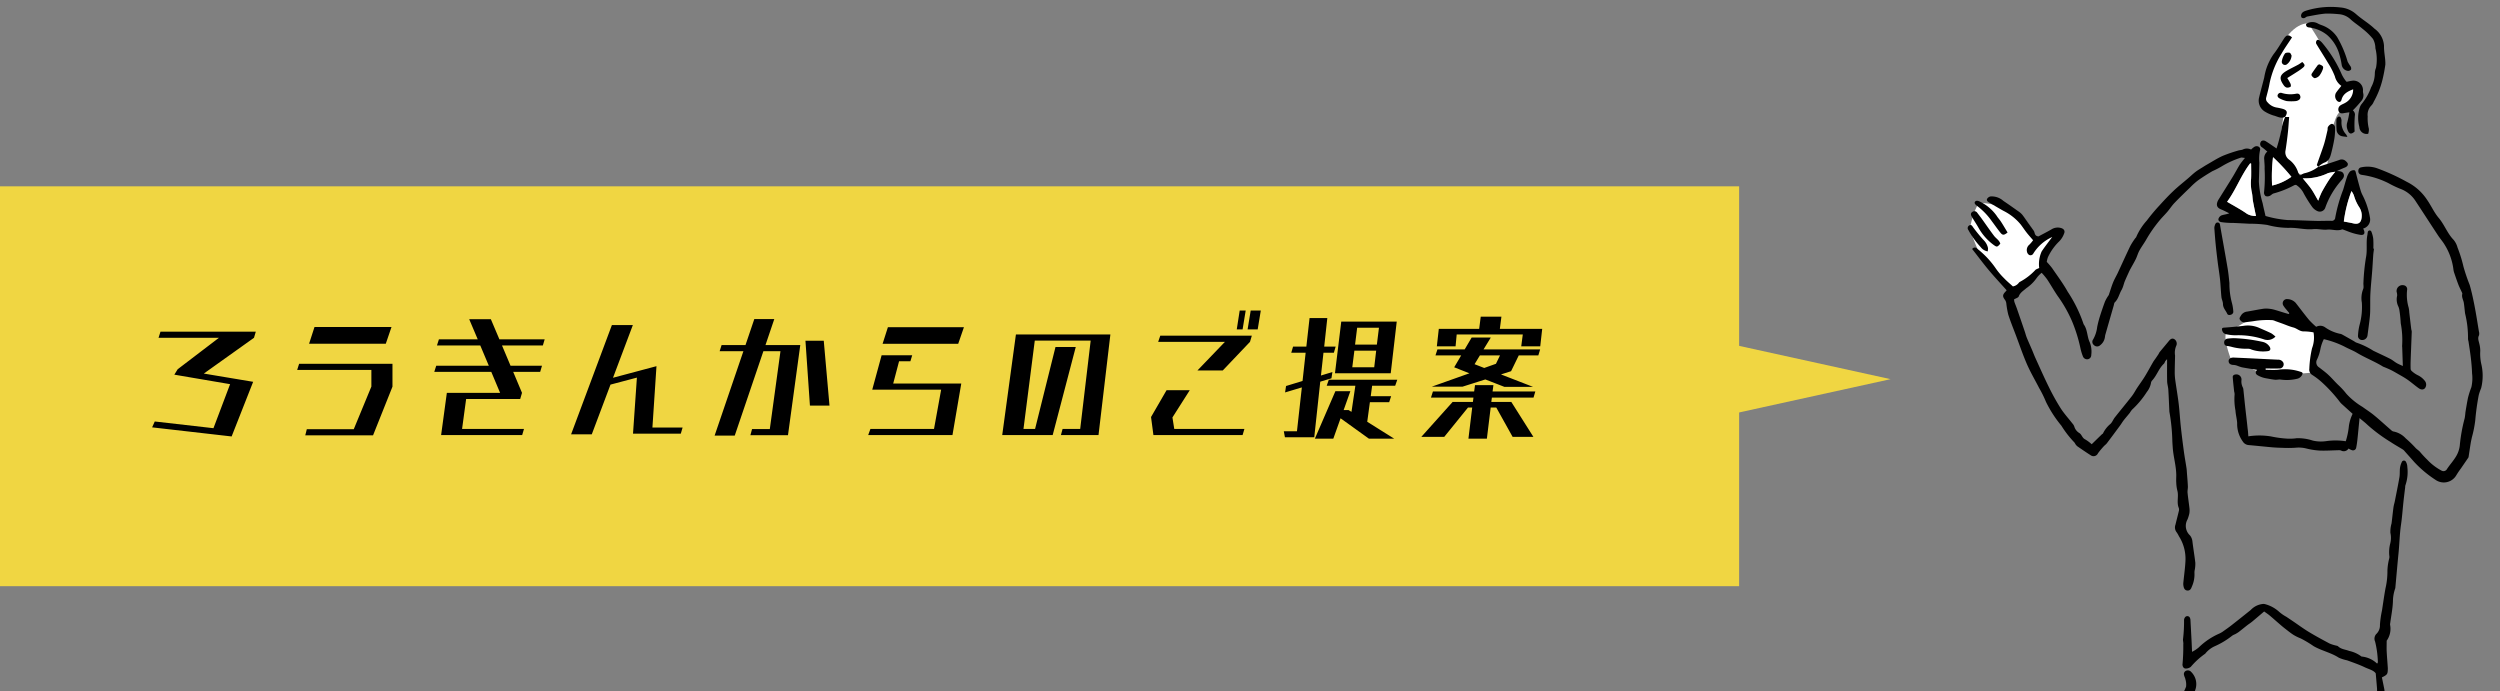 <svg xmlns="http://www.w3.org/2000/svg" xmlns:xlink="http://www.w3.org/1999/xlink" width="322" height="89" viewBox="0 0 322 89">
  <rect x="0" y="0" width="322" height="89" fill="#808080" stroke="none"/>
  <defs>
    <clipPath id="clip-path">
      <rect id="長方形_645" data-name="長方形 645" width="71" height="89" transform="translate(276 3327)" fill="#fff" stroke="#707070" stroke-width="1" opacity="0.618"/>
    </clipPath>
  </defs>
  <g id="グループ_1994" data-name="グループ 1994" transform="translate(-25 -3327)">
    <rect id="長方形_218" data-name="長方形 218" width="224" height="51.5" transform="translate(25 3351)" fill="#f0d642"/>
    <path id="多角形_1" data-name="多角形 1" d="M4.836,0,9.672,22H0Z" transform="translate(268.504 3371) rotate(90)" fill="#f0d642"/>
    <path id="パス_4838" data-name="パス 4838" d="M12.834,16.648,15.606,9.61,9.252,8.548,15.714,3.94l.234-.792H3.672L3.42,3.94H11.2L5.886,7.99l-.432.7,7.182,1.224-2.142,5.67-7.56-.864-.342.756ZM31.05,16.5l2.5-6.264V7.288H21.528l-.252.792h9.558v2.142l-2.268,5.49H22.518l-.2.792Zm1.638-11.79.738-2.16H23.508l-.7,2.16ZM50.256,16.468l.234-.792H42.516l.522-3.852H50l.234-.792L49.1,8.332h3.474l.234-.792h-4.05l-1.1-2.61H52.92l.234-.792H47.322l-1.1-2.592h-2.79l1.1,2.592h-5l-.252.792h5.58l1.1,2.61H39.186l-.252.792h7.344l1.134,2.7H40.554l-.738,5.436Zm20.43-.18.234-.792H67.032l.522-7.9-5.6,1.494L64.512,2.3h-2.7L56.556,16.378H59.22L61.632,9.97l3.4-.9-.5,7.218Zm13.806.2,1.584-11.61H81.594l1.134-3.348H80.154L79.02,4.876H75.942l-.252.792h3.06L75.042,16.54h2.592l3.69-10.872h2.2L82.152,15.694H79.866l-.216.792Zm5.346-3.816L89.1,4.318H86.742l.576,8.352Zm16.578-7.956.738-2.142H97.362l-.684,2.142Zm-.738,11.754,1.134-6.642H98.046L98.8,6.964h1.458l.234-.774H96.552l-1.206,4.428h8.874l-.918,5.058h-8.19l-.288.792Zm18.81,0,1.53-12.96H113.85l-1.764,12.96h6.5l2.97-11.34h-2.61l-2.628,10.548h-1.494L116.28,4.3h7.2l-1.35,11.376h-2.268l-.216.792ZM144.99,2.86l.4-2.43h-1.3l-.4,2.43Zm-1.944,0,.4-2.43h-.774l-.378,2.43Zm0,13.608.234-.792h-9.036L134.01,14.2l2.232-3.51h-2.988l-2,3.456.306,2.322ZM140.49,8.152,144,4.462l.234-.792h-11.79l-.27.792h8.6l-3.546,3.69Zm21.636.36.774-6.66h-7.146l-.81,6.66Zm.45,8.424L159.1,14.758l.342-2.52h2.484l.252-.774h-2.628l.18-1.35h2.97l.27-.774h-8.82l-.27.774h3.69l-.5,3.366-.378-.234h-.63l.864-2.43H155l-2.646,6.12h2.376l.936-2.628,3.654,2.628Zm-10.3-.18.774-7.164,1.44-.432.126-.81-1.476.45.324-2.934H154.8l.234-.792h-1.476l.4-3.672h-2.286l-.414,3.672h-1.71l-.234.792h1.854l-.4,3.636-2.124.648-.126.828,2.16-.648-.63,5.652h-1.692l.144.774Zm8.064-11.934h-2.808l.27-2.178h2.808ZM160,7.738h-2.826l.27-2.142h2.808Zm21.384-2.7.252-2.25h-5.454l.2-1.566h-2.664l-.2,1.566h-5.2l-.252,2.25h2.412l.144-1.53h8.514l-.2,1.53Zm-.936,5.22-4.122-1.6,1.3-.414.99-2.034h2.52l.234-.774h-7.29l.936-1.53h-2.466l-.9,1.53h-3.51l-.252.774H171.2l-.9,1.53,1.962.774L167.4,10.24h3.96l2.952-.936,2.448.954ZM180.5,16.7l-2.844-4.5h-2.574l.072-.558h5.364l.234-.792h-5.508l.108-.81H172.98l-.108.81h-5.31l-.252.792h5.472l-.072.558H170.1l-4.032,4.5h2.952l3.06-3.78h.54l-.486,4.014h2.376L175,12.922h.72l2.106,3.78ZM175.68,7.288l-1.512.54-1.242-.486.684-1.134H176.2Z" transform="translate(42 3366.567)"/>
    <g id="マスクグループ_14" data-name="マスクグループ 14" clip-path="url(#clip-path)">
      <g id="グループ_1971" data-name="グループ 1971" transform="translate(186.425 3322.954)">
        <path id="パス_3994" data-name="パス 3994" d="M245.669,351.9l3.455-.83a35.008,35.008,0,0,1,.673,5.15c-.1,1.2-1.566,3.5-2.539,3.058s-3.242-1.75-3.242-1.75Z" transform="translate(-243.591 -272.871)" fill="#fff"/>
        <path id="パス_3993" data-name="パス 3993" d="M468.595,249.115l-2.16-2.17.757-5.612s-2.844-.572-2.81-1.856,2.345-9.407,5.939-9.475c2.268,3.5,4.9,8.255,4.9,8.255s.965-.887,1.36.538-1.136,2.446-1.982,2.538-1.356,3.112-1.356,3.112l-.593,4.67-2.91.565Z" transform="translate(-334.429 -222.964)" fill="#fff"/>
        <path id="パス_3992" data-name="パス 3992" d="M468.383,296.168l-.715,5.009-3.755.3s-3.573-.29-4.192-.792a8.066,8.066,0,0,0-2.544-.829s-1.516-3.708-.514-3.987,3.569-2.363,5.055-2.352a17.507,17.507,0,0,1,4.1.922Z" transform="translate(-331.106 -249.147)" fill="#fff"/>
        <path id="パス_3991" data-name="パス 3991" d="M409.875,277.868s.049-2.408,1.015-3.2,1.251-2.026,0-1.63a6.06,6.06,0,0,0-1.979,1.025s-1.058-2.705-2.5-3.465-4.4-1.367-4.879-1.131-1.366,3.205-1.15,3.571,1.1,3.13,1.812,3.859,3.814,3.786,3.814,3.786Z" transform="translate(-308.033 -239.209)" fill="#fff"/>
        <path id="パス_3990" data-name="パス 3990" d="M336.952,264.194s-1.729,2.261,0,5.716,10.134,14.168,10.134,14.168l4-4.577,2.68-8.409,1.542-5.389s-2.871,2.4-4.657,2.474-6.411.144-8.332-.876S336.952,264.194,336.952,264.194Z" transform="translate(-281.584 -237.058)" fill="#fff"/>
        <path id="パス_3989" data-name="パス 3989" d="M326.971,267.922a21.047,21.047,0,0,0-3.482,3.357c-1.533,1.921-3.879,9.984-3.879,9.984l-1.17.952v13.362s.818.484,1.586-.571,7.859-13.744,7.859-13.744Z" transform="translate(-274.27 -238.595)" fill="#fff"/>
        <path id="パス_3988" data-name="パス 3988" d="M369.992,267.922c.321.153,7.487,4.973,7.608,10.334s-1.36,16.382-1.36,16.382l-1.278,3.005-.381-3.762L372.692,286s-1.854,2.153-3.37,2.209-3.245,0-3.245,0v-4.784l-2.088-2.915s.555-3.177,2.088-3.506a6.173,6.173,0,0,1,3.245.416l.671-5.5Z" transform="translate(-293.046 -238.595)" fill="#fff"/>
        <path id="パス_3987" data-name="パス 3987" d="M122.141,1397.1c-2.279-.38-3.554-.19-4.081,1.779s-4.416,2.853-4.416,2.853a1.716,1.716,0,0,0-1.057,1.724c.011,1.374,2.073,2.881,3.433,3.792a53.355,53.355,0,0,1-3.433,7.115l4.2,4.69,6.215-4.1-2.3-2.4.863-2.7,2.046-.635,1.825-8.306S124.42,1397.481,122.141,1397.1Z" transform="translate(-91.175 -1391.919)" fill="#fff"/>
        <path id="パス_1658" data-name="パス 1658" d="M325.416,250.328c2.2,1.907,1.967,2.088,6.224,2.824s8.808-.237,10.122-1.263.266-2.975.266-2.975l-5.84-1.786v-3.079s2.171-.954,2.417-2.329-.034-7.1,0-7.758-1.781-2.092-1.781-2.092-2.7,2.842-3.645,3.227-1.4.689-1.539,1.6a59.774,59.774,0,0,0-.822,7.357,5.947,5.947,0,0,0,.822,2.529l-5.173,1.7S323.22,248.421,325.416,250.328Z" transform="translate(-268.667 -222.345)" fill="#fff"/>
        <path id="パス_1348" data-name="パス 1348" d="M273.721,392.431c.077-.884.163-1.768.229-2.653a10.746,10.746,0,0,1,.233-1.471c.177-.821.183-1.679.286-2.518.06-.494.18-.98.252-1.472a13.091,13.091,0,0,0,.24-1.977,16.989,16.989,0,0,1,.326-2.9c.119-.728.053-1.484.14-2.22a11.449,11.449,0,0,1,.165-1.977,4.509,4.509,0,0,0,.059-1.681,9.076,9.076,0,0,1,.573-3.683,10.391,10.391,0,0,1,.677-1.322,1.03,1.03,0,0,0,.129-.524,4.336,4.336,0,0,1,.3-1.878,10.436,10.436,0,0,0,.538-3.441c-.008-.437,0-.875,0-1.329a2.353,2.353,0,0,0-1.281-.124c-.971.081-1.949.1-2.925.121-1.25.033-2.5.118-3.749.056-1.227-.062-2.45-.013-3.674-.052-.393-.012-.782-.125-1.175-.152-.6-.041-1.21-.035-1.815-.072-.539-.032-1.077-.1-1.616-.143-.145-.013-.291-.014-.436-.02-.809-.038-1.627-.018-2.425-.132a14.814,14.814,0,0,1-1.828-.528q-.777-.218-1.565-.4a10.109,10.109,0,0,1-2.668-.841,15.073,15.073,0,0,0-1.611-.665c-.6-.241-.7-.392-.623-1.046a10.252,10.252,0,0,0-.133-2.41l-1.086.771a10.867,10.867,0,0,1,.938,5.03c-.054.8-.256.97-1.091.844-.026.22-.068.44-.074.661a2.436,2.436,0,0,0,.078.395c.022.148.091.394.034.429-.159.1-.426.209-.552.138a1.329,1.329,0,0,1-.776-.91,13.938,13.938,0,0,1,.023-2.235c-.02-.4.275-.585.678-.551a3.3,3.3,0,0,1,.432.106c0-.277.014-.5,0-.717-.041-.535-.065-1.076-.157-1.6a6.08,6.08,0,0,0-.368-1.186c-.037-.092-.235-.17-.359-.169a9.308,9.308,0,0,0-1.186.081c-.6.083-1.188.2-1.828.307a2.271,2.271,0,0,1,.091,1.663c-.068.428-.2.845-.286,1.27s-.127.864-.232,1.285c-.076.3-.054.515.253.672.286.146.55.335.892.549.077-.576.136-1.041.206-1.5a.989.989,0,0,1,.11-.354.467.467,0,0,1,.854-.017,1.11,1.11,0,0,1,.16.47,13.1,13.1,0,0,0,.088,1.358,3.74,3.74,0,0,0,.689,1.9.552.552,0,0,1-.647.236,2.3,2.3,0,0,1-1.043-.519,3.631,3.631,0,0,0-1.074-.6,4.622,4.622,0,0,1-1.421-1.088,1.256,1.256,0,0,1-.224-.939,7.641,7.641,0,0,1,.52-2.675,6.447,6.447,0,0,0,.293-1.207,6.605,6.605,0,0,1,.312-.738,11.631,11.631,0,0,1-.442-2.149,8.23,8.23,0,0,0-.275-2.278,3.946,3.946,0,0,1-.1-1.044q-.09-.9-.193-1.8a6.508,6.508,0,0,0-.228-1.592,3.023,3.023,0,0,1,0-1.054c.027-1.037.071-2.074.08-3.111,0-.622-.057-1.244-.063-1.866a4.1,4.1,0,0,1,.109-.665c.032-.2.065-.407.085-.612.047-.475.091-.951.128-1.427a.887.887,0,0,0-.021-.367,5.406,5.406,0,0,1-.228-2.273,25.8,25.8,0,0,1,.647-4.187c.086-.386.086-.79.161-1.179.121-.634.271-1.263.408-1.895a.993.993,0,0,0,.036-.245,11.927,11.927,0,0,1,.422-2.971,4.925,4.925,0,0,0,.06-.677,1.458,1.458,0,0,1,.031-.5c.409-.843.223-1.81.593-2.671a8.321,8.321,0,0,0,.3-1.519c.225-1.036.466-2.069.7-3.1.267-1.178.494-2.368.816-3.532.256-.922.629-1.813.951-2.717a1.254,1.254,0,0,0,.067-.176,23.509,23.509,0,0,1,1.463-3.625,18.345,18.345,0,0,1,1.319-2.688,6.652,6.652,0,0,1,1.055-1.3,20.219,20.219,0,0,1,1.687-1.57,7.9,7.9,0,0,1,2.753-1.746c.65-.187,1.224-.636,1.873-.83a13.759,13.759,0,0,1,3.232-.705,6.177,6.177,0,0,0,1.474-.242.9.9,0,0,1,1.185.321c-.091.454.215.716.6,1.038a22.486,22.486,0,0,1,1.863,1.9c.44.469.864.955,1.291,1.437.123.139.23.293.349.436.194.234.392.464.621.733,1.589-1.355,2.761-3.09,4.809-3.862-.213-.249-.371-.431-.526-.615a2.677,2.677,0,0,1-.272-.337c-.116-.194-.159-.432.055-.557a.656.656,0,0,1,.511,0c.324.134.613.355.937.488.81.332,1.637.625,2.45.952a13.519,13.519,0,0,1,1.923.843,22.092,22.092,0,0,1,2.014,1.472c.828.634,1.645,1.283,2.467,1.924a3.986,3.986,0,0,1,1.081,1.268c.127.235.342.421.482.651q.744,1.226,1.459,2.469a1.753,1.753,0,0,1,.124.476,3,3,0,0,0,.138.606,9.859,9.859,0,0,1,.824,3.868c.016.4.124.788.121,1.182-.018,2.314-.061,4.627-.084,6.941a9.946,9.946,0,0,1,.054,1.306,20.247,20.247,0,0,0,.051,3.051c0,1.1-.018,2.2-.053,3.3-.016.509.092,1.021.088,1.53a22.46,22.46,0,0,1-.443,4.089,6.967,6.967,0,0,0-.274,2.832,2.994,2.994,0,0,1-.121.923c-.132,1.007-.23,2.02-.4,3.02-.111.651-.345,1.279-.485,1.927-.145.671-.228,1.354-.364,2.027a25.588,25.588,0,0,1-1.218,4.064c-.007.019-.02.037-.026.057-.265.852-.551,1.7-.786,2.56a11.183,11.183,0,0,0-.423,1.412c-.041.294-.394.567-.649.8a5.151,5.151,0,0,1-.745.486,5.1,5.1,0,0,1-.514,3.987c-.125.264-.221.54-.347.8a1.2,1.2,0,0,1-.845.771.509.509,0,0,0-.314.171,1.425,1.425,0,0,1-1.1.624c0,.794.01,1.561,0,2.327a4.628,4.628,0,0,1-.105,1.049,8.208,8.208,0,0,1-.642,2.455,2.06,2.06,0,0,0-.092,1.1,2.9,2.9,0,0,1-.519,1.637,2.986,2.986,0,0,0-.243.622,13.97,13.97,0,0,0-.4,4.534.517.517,0,0,1,0,.187,10.315,10.315,0,0,0-.2,2.476c-.117.905-.229,1.811-.322,2.719-.063.616-.087,1.235-.137,1.852a2.827,2.827,0,0,1-.1.551,3.68,3.68,0,0,0-.122,1.292,8.868,8.868,0,0,1-.169,1.607c-.107.888-.211,1.777-.326,2.664-.032.246-.113.485-.139.73-.053.5-.056,1-.13,1.493-.1.651-.244,1.295-.369,1.942ZM263.54,298.784a7.317,7.317,0,0,1-1.317.275,13.656,13.656,0,0,0-2.79.628,7.4,7.4,0,0,0-1.422.455,12.88,12.88,0,0,0-3.149,2.021,22.242,22.242,0,0,0-2.2,2.281,2.587,2.587,0,0,0-.324.535c-.333.694-.662,1.389-.977,2.091-.222.493-.386,1.014-.633,1.493a27.673,27.673,0,0,0-1.385,3.673c-.267.768-.481,1.557-.678,2.346-.207.827-.364,1.667-.548,2.5-.04.18-.1.355-.152.532-.075.255-.171.506-.225.765-.067.32-.075.653-.153.97-.134.54-.335,1.065-.449,1.609-.225,1.077-.413,2.163-.611,3.246a7.711,7.711,0,0,1-.386,2.2c-.033.066,0,.163-.006.245a12.109,12.109,0,0,1-.427,3.218,10.529,10.529,0,0,0-.262,1.407c-.087.595-.158,1.192-.224,1.789a21.3,21.3,0,0,0-.4,4.958,1.137,1.137,0,0,1,0,.558,3.37,3.37,0,0,0-.109,1.235c-.042.6-.119,1.2-.137,1.8-.023.751,0,1.5,0,2.255,0,1,.013,2,.011,3.007a1.035,1.035,0,0,1-.082.548,1.32,1.32,0,0,0-.075,1.087c.069.408.161.813.212,1.224a5.748,5.748,0,0,0,.122,1.3,10.357,10.357,0,0,1,.464,2.06c.1.626.2,1.251.306,1.871a18.417,18.417,0,0,0,3.312-.455c.135-.541.268-.98.351-1.428s.117-.9.166-1.349c.016-.144,0-.293.018-.436.107-.7.238-1.389.332-2.087.181-1.34.334-2.683.516-4.022.163-1.2.315-2.4.535-3.589a44.068,44.068,0,0,0,.657-5.126,13.5,13.5,0,0,1,.47-2.942,38.112,38.112,0,0,0,1.04-5.021c.049-.324.015-.66.044-.987.042-.476.11-.95.16-1.425.015-.145-.01-.3.018-.438.283-1.407.563-2.814.865-4.217a16.729,16.729,0,0,1,1.414-4.254c.231-.444.443-.9.683-1.338a.576.576,0,0,1,.69-.295c.29.114.268.361.205.582a5.48,5.48,0,0,1-.344.929,8.549,8.549,0,0,0-1.127,2.892,2.4,2.4,0,0,1-.1.363c-.18.681-.377,1.358-.534,2.044-.148.649-.278,1.3-.37,1.963-.173,1.235-.317,2.474-.467,3.712-.12.99-.214,1.983-.355,2.97-.061.427-.264.836-.311,1.263a3.2,3.2,0,0,1-.417,1.552.531.531,0,0,0-.1.29c.01.645-.266,1.242-.245,1.9a19.247,19.247,0,0,1-.193,2.55c-.087.848-.188,1.7-.309,2.54-.126.879-.287,1.754-.428,2.631-.069.432-.137.865-.183,1.3-.05.47-.056.946-.115,1.415a10.48,10.48,0,0,0-.172,2.591,12.212,12.212,0,0,1,.027,1.3c.019,1.418.023,2.836.062,4.254.022.786.1,1.571.159,2.356a.637.637,0,0,0,.329.478,7.636,7.636,0,0,0,1.658.7,10.025,10.025,0,0,0,1.524.528c1.145.306,2.294.608,3.452.857a22.608,22.608,0,0,0,2.272.322c.452.05.911.027,1.366.056.436.027.869.085,1.3.12.5.039.992.077,1.488.1.907.04,1.813.088,2.72.093,1.207.007,2.415-.026,3.622-.036.478,0,.958.025,1.435.013.834-.022,1.666-.063,2.5-.1.6-.025,1.2-.058,1.8-.077.376-.012.754.014,1.129-.009.306-.019.609-.085.887-.126.182-.878.412-1.076,1.279-1.014.155-.252.329-.51.476-.782a10.96,10.96,0,0,0,.73-1.445,5.078,5.078,0,0,0,.21-1.284.456.456,0,0,0-.5-.446c-.254.007-.3.181-.313.384-.02.518-.035,1.037-.055,1.555a5.18,5.18,0,0,1-.044.688.7.7,0,0,1-.6.629.655.655,0,0,1-.757-.511,2.564,2.564,0,0,1-.076-.67c-.014-.332-.016-.665-.01-1a3.886,3.886,0,0,1,.055-.611c.089-.49.194-.977.29-1.466.092-.467.179-.934.273-1.4a4.043,4.043,0,0,0,.173-.847,12.858,12.858,0,0,0-.157-2.717,17.235,17.235,0,0,1-.208-2.982.516.516,0,0,1,.041-.246,3.9,3.9,0,0,0,.182-1.906c-.007-.312.052-.625.062-.938.01-.347,0-.7-.007-1.043a6.4,6.4,0,0,1-.023-.689,9.747,9.747,0,0,1,.2-1.982,6.073,6.073,0,0,0,.048-1.609,10.933,10.933,0,0,1,.041-1.875,6.121,6.121,0,0,0-.036-1.837.688.688,0,0,1,0-.125c.052-.707.1-1.413.16-2.119a.835.835,0,0,1,.128-.415.607.607,0,0,1,.379-.263c.116,0,.27.158.34.284a2.917,2.917,0,0,1,.158.536,13.63,13.63,0,0,1,.2,3.1c.072.888-.04,1.79-.057,2.686a8.986,8.986,0,0,0,.032,1.246,2.121,2.121,0,0,1-.826,2.048c.084.332.187.667.249,1.009a10.263,10.263,0,0,1,.121,1.056c.023.309,0,.622.031.93a6.126,6.126,0,0,1-.067,1.994,7.348,7.348,0,0,0,.017,2.221c.033.451.189.893.221,1.344.038.533,0,1.07,0,1.606a7.337,7.337,0,0,1-.149,2.226,2.84,2.84,0,0,0-.051.492,1.829,1.829,0,0,0,1.572-.715c-.108-.288-.288-.527-.257-.733a11.133,11.133,0,0,1,.414-1.7c.133-.415.376-.793.521-1.2.489-1.392.957-2.792,1.428-4.19a1.477,1.477,0,0,0,.108-.48,10.415,10.415,0,0,1,.6-3.05,3.2,3.2,0,0,0,.136-.545c.094-.949.174-1.9.263-2.849.01-.1.051-.2.069-.3.083-.488.185-.974.241-1.465.1-.907.15-1.821.278-2.723a18.219,18.219,0,0,0,.3-3.031c-.037-1.522-.019-3.046-.021-4.569,0-.349.042-.7.023-1.046-.045-.813-.149-1.624-.167-2.437-.022-.994.029-1.991.032-2.986,0-.729-.068-1.46-.023-2.186a11.176,11.176,0,0,1,.072-2.305,3.566,3.566,0,0,0,.006-1.364c-.116-.844-.285-1.682-.452-2.519a17.087,17.087,0,0,0-.482-2.127,12.821,12.821,0,0,0-1.718-2.876,5.021,5.021,0,0,0-1.666-1.833c-.017-.009-.026-.033-.042-.046-.4-.325-.8-.656-1.2-.971-.2-.152-.426-.261-.626-.408-.551-.406-1.076-.85-1.646-1.225a7.865,7.865,0,0,0-1.489-.8,7.706,7.706,0,0,1-2.123-.97,1.1,1.1,0,0,1-.951.749,2.26,2.26,0,0,0-.776.385c-.62.421-1.223.866-1.832,1.3-.084.061-.2.117-.234.2a1.994,1.994,0,0,1-1.026.876,1.507,1.507,0,0,0-.765.781c-.178.451-.582.493-.942.135s-.661-.754-1.036-1.081c-.893-.78-1.525-1.79-2.379-2.607C264.705,300.2,264.173,299.505,263.54,298.784Z" transform="translate(-243.293 -276.87)"/>
        <path id="パス_1349" data-name="パス 1349" d="M402.977,405.341c-.024-.513-.057-1.026-.069-1.54-.017-.726-.027-1.453-.024-2.179q0-.839.047-1.678c.041-.809.078-1.62.155-2.426a19.849,19.849,0,0,1,.292-2.974c.2-.8.2-1.651.332-2.474.069-.447.274-.878.307-1.324.061-.827.27-1.623.39-2.434a18.485,18.485,0,0,1,.389-2.5.621.621,0,0,0,.043-.244,5.219,5.219,0,0,1,.053-1.672c.136-.751.058-1.54.195-2.29a18.886,18.886,0,0,0,.052-2.37,8.029,8.029,0,0,1,.177-1.862,4.751,4.751,0,0,0,.1-1.43,11.6,11.6,0,0,1,.481-2.063c.2-1.294.42-2.584.622-3.878.241-1.544.451-3.094.711-4.635.182-1.077.411-2.148.651-3.214.109-.485.3-.952.443-1.429.17-.565.316-1.137.5-1.7a14.231,14.231,0,0,1,.529-1.4c.272-.608.237-1.321.651-1.877a9.777,9.777,0,0,1,.325-1.768,19.475,19.475,0,0,1,.667-3.05,9,9,0,0,0,.164-1.106c.03-.2.059-.41.1-.613.123-.632.241-1.266.383-1.894.059-.262.193-.508.259-.769.182-.724.345-1.453.516-2.181.019-.081.01-.189.06-.239.37-.366.241-.912.488-1.321a.306.306,0,0,0,.034-.181,11.325,11.325,0,0,1,.3-2.466c.1-.971.2-1.942.316-2.911.106-.861.243-1.719.359-2.579.032-.242.037-.486.057-.774a1.877,1.877,0,0,0-.6,1.257,4.8,4.8,0,0,1-.745,1.7,3.705,3.705,0,0,0-.36.729,12.766,12.766,0,0,1-1.143,2.284c-.381.592-.688,1.232-1.044,1.841-.514.88-1.048,1.748-1.562,2.629-.273.468-.528.947-.78,1.426-.242.46-.475.926-.706,1.391-.11.223-.254.389-.53.352a.588.588,0,0,1-.545-.45.925.925,0,0,1,.009-.548,8.159,8.159,0,0,1,.978-2.017,1.972,1.972,0,0,0,.228-.431,4.739,4.739,0,0,1,.261-.557,26.881,26.881,0,0,0,2.138-3.509,1.715,1.715,0,0,1,.238-.282,3.663,3.663,0,0,0,.444-.6c.426-.878.825-1.77,1.242-2.653a3.019,3.019,0,0,1,.254-.355,1.677,1.677,0,0,0,.29-.477,10.2,10.2,0,0,1,1.047-2.327,1.443,1.443,0,0,0,.178-.33c.091-.444.314-.676.774-.514,0-.64-.035-1.239.009-1.832a6.167,6.167,0,0,0-.279-2.023.562.562,0,0,1-.009-.31,4.055,4.055,0,0,0-.008-1.423c.009-.708.022-1.418-.023-2.124-.051-.788-.166-1.571-.253-2.356-.073-.66-.142-1.321-.221-1.98a3.5,3.5,0,0,0-.112-.438c-.735.413-1.007,1.148-1.444,1.747-.538.738-1.113,1.452-1.611,2.215a4.362,4.362,0,0,0-.592,1.363c-.376,1.611-1.065,3.116-1.52,4.7a6.084,6.084,0,0,0-.441,1.619,2.369,2.369,0,0,1-.643,1.259.513.513,0,0,1-.914-.243,2.133,2.133,0,0,1-.029-.929,6.783,6.783,0,0,1,.569-2.02c.552-.94.616-2.02,1.082-2.982.448-.924.631-1.973,1.038-2.921a9.876,9.876,0,0,1,1.029-1.478,12.7,12.7,0,0,0,1.16-1.688,2.519,2.519,0,0,1,.553-.668c.712-.7,1.436-1.391,2.157-2.083.165-.159.337-.31.5-.467.091-.086.164-.226.27-.257.954-.277,1.573-1.163,2.562-1.381a7.423,7.423,0,0,1,2.813-.422c.062.01.145-.007.182.027.129.12.332.255.336.389a.53.53,0,0,1-.323.385c-.536.154-1.107.2-1.629.387a3.991,3.991,0,0,0-1.7.705c-.071.071-.18.13-.208.215a5.233,5.233,0,0,0-.059,3.72c.18.442.27.924.478,1.35a9.2,9.2,0,0,0,.8,1.26c.648.91,1.331,1.795,1.963,2.715.342.5.593,1.055.912,1.569.206.331.461.633.7.946a1.547,1.547,0,0,1,.125.139,33.782,33.782,0,0,0,3.042,3.95c.36.456.818.833,1.187,1.284.419.512.788,1.066,1.179,1.6.048.066.1.125.2.238.187-.219.369-.406.521-.615a30.153,30.153,0,0,1,2.725-3.417,1.016,1.016,0,0,0,.227-.371c.315-.926.635-1.85.916-2.786.111-.37.107-.773.187-1.153.051-.241.179-.465.241-.7.311-1.207.606-2.418.921-3.625.078-.3.217-.584.313-.88.25-.773.492-1.548.733-2.323a1.987,1.987,0,0,0,.032-.32c-.294.157-.518.288-.751.4-.634.3-1.261.627-1.914.887a3.722,3.722,0,0,1-1.2.272c-.9.037-1.793.014-2.69-.005a5.436,5.436,0,0,1-.729-.133c-.182-.03-.366-.049-.55-.062-.432-.029-.865-.047-1.3-.078a3.957,3.957,0,0,0-.424-.065,5.113,5.113,0,0,1-2.36-.541c-1.039-.479-2.076-.968-3.08-1.515a4.014,4.014,0,0,1-1.512-1.28,1.4,1.4,0,0,1-.185-.393.5.5,0,0,1,.3-.567c.19-.116.32,0,.486.13a10.214,10.214,0,0,0,2.556,1.65,21.835,21.835,0,0,1,2.15,1,2.99,2.99,0,0,0,1.187.35,21.493,21.493,0,0,0,2.415.165,6.441,6.441,0,0,1,.86.11,8.7,8.7,0,0,0,1.055.065,7.563,7.563,0,0,0,2.548-.181c.211-.079.416-.174.62-.268a4.657,4.657,0,0,1,.737-.346,9.729,9.729,0,0,0,2.049-1.05v-1.518c-.6-.23-1.1-.44-1.624-.621a4.938,4.938,0,0,0-.845-.2c-.277-.044-.484-.155-.524-.448-.034-.245.195-.448.511-.511a4.2,4.2,0,0,1,2.013.341c.42.118.856.187,1.261.342a7.335,7.335,0,0,1,1.276.629c.788.495,1.554,1.025,2.322,1.551a7.466,7.466,0,0,1,1.566,1.588c.359.449.84.8,1.237,1.22a6.183,6.183,0,0,1,1.256,1.352,9.58,9.58,0,0,0,.983,1.337c.025.033.064.06.078.1a8.079,8.079,0,0,0,1.462,1.98,2.564,2.564,0,0,1,.343.865c.182.638.326,1.286.507,1.923a3.469,3.469,0,0,1,.319,1.819.3.3,0,0,0,.036.183c.326.65.137,1.382.332,2.064a5.077,5.077,0,0,1,.016,1.374,7.691,7.691,0,0,0,0,.8,9.588,9.588,0,0,1-.237,3.172c-.147.625-.23,1.264-.355,1.895-.185.934-.36,1.87-.585,2.795a2.511,2.511,0,0,1-.44.8.576.576,0,0,1-.67.221.622.622,0,0,1-.446-.621,4.071,4.071,0,0,1,.058-.937,12.213,12.213,0,0,0,.334-1.773,15.572,15.572,0,0,1,.463-1.748,12.746,12.746,0,0,0,.411-2.953c-.035-.79.052-1.585.052-2.378a8.994,8.994,0,0,0-.22-2.473,18.982,18.982,0,0,1-.6-2.811,5.207,5.207,0,0,0-1.3-2.756c-.448-.539-.785-1.169-1.2-1.737a7.782,7.782,0,0,0-.818-.922c-.368-.363-.775-.687-1.144-1.05-.429-.422-.834-.869-1.283-1.339a2.6,2.6,0,0,0-.145,1.27,14.839,14.839,0,0,1-.108,3.6,6.347,6.347,0,0,0-.053,1.376c-.009.64.009,1.281-.024,1.92a.6.6,0,0,0,.2.481,2.727,2.727,0,0,1,.76,1.924c-.013.416-.071.456-.594.53-.031-.045-.09-.092-.1-.145a2.066,2.066,0,0,0-1.029-1.52c-.137-.088-.227-.247-.36-.341a10.21,10.21,0,0,0-.933-.6c-.308-.17-.644-.289-.959-.447a.438.438,0,0,1-.229-.578.792.792,0,0,1,1.138-.521c.182.086.354.192.6.329.014-.224.03-.359.03-.494.006-1.143.035-2.286,0-3.429a11.281,11.281,0,0,0-.235-1.526c-.177-1.049-.367-2.1-.528-3.147a4.155,4.155,0,0,1,.031-.784l-.811-.536a.948.948,0,0,0-.086.227,15.706,15.706,0,0,1-.788,4.153c-.3,1.015-.549,2.044-.832,3.064-.262.943-.549,1.88-.8,2.826-.111.414-.166.844-.255,1.311a1.2,1.2,0,0,1,1.232.7,1.359,1.359,0,0,0,.311.391,7.32,7.32,0,0,1,1.288,1.969.472.472,0,0,1-.069.632.841.841,0,0,1-.567.148,1.319,1.319,0,0,1-.945-.756c-.317-.512-.609-1.041-.9-1.567-.13-.232-.239-.476-.385-.769a2.041,2.041,0,0,0-.488,1.237.947.947,0,0,1,1.092.6,1.232,1.232,0,0,0,.267.334,2.81,2.81,0,0,1,.632.986,8.219,8.219,0,0,0,.757,1.427c.224.361.255.476.012.692a.532.532,0,0,1-.83.008,7.861,7.861,0,0,1-.947-1.078c-.353-.536-.626-1.125-.932-1.691-.117-.216-.231-.433-.344-.645-.085.038-.146.05-.149.07-.15.9-.894,1.426-1.339,2.139-.152.243-.3.488-.467.723-.394.559-.776,1.129-1.2,1.663a3.873,3.873,0,0,1-1.013,1.078c-.553.322-.919.307-1.312-.188-.672-.845-1.327-1.7-1.993-2.555a1.5,1.5,0,0,0-.229-.212,9.157,9.157,0,0,1-1.712-2.056,3.246,3.246,0,0,0-.272-.34c-.467-.531-.967-1.036-1.395-1.6a11.086,11.086,0,0,1-.87-1.429,18.54,18.54,0,0,0-2.04-3.127,18.637,18.637,0,0,1-1.217-1.883,8.214,8.214,0,0,1-.986-2.008,5.853,5.853,0,0,1-.367-3.131c.042-.181.058-.368.088-.568a1.468,1.468,0,0,0-.956,1.643c.2,1.042.439,2.081.572,3.132.123.971.123,1.957.19,2.936a10.784,10.784,0,0,1,.139,1.915c-.114.981.345,1.929.084,2.9-.053.2-.109.393-.149.593a1.214,1.214,0,0,0-.015.346c.056.6.114,1.2.183,1.806a3.569,3.569,0,0,1-.108,1.479,8.5,8.5,0,0,0-.148,1.549c-.136,1.326-.272,2.653-.43,3.976-.067.565-.2,1.122-.278,1.687a1.206,1.206,0,0,0,.08.609c.2.459-.024.857-.126,1.273-.068.278-.264.2-.454.116a3.178,3.178,0,0,0-.386,1.42,7.312,7.312,0,0,1-.281,1.149c-.142.63-.258,1.265-.409,1.893a8.83,8.83,0,0,1-.3.881c-.028.077-.094.156-.087.229a9.957,9.957,0,0,1-.451,2.384c-.1.7-.182,1.4-.322,2.093-.152.755-.353,1.5-.548,2.246-.179.684-.375,1.365-.57,2.044-.086.3-.194.6-.285.9-.138.458-.27.918-.4,1.377-.123.421-.259.838-.366,1.262-.2.787-.41,1.572-.556,2.369-.224,1.227-.373,2.469-.6,3.7s-.514,2.434-.75,3.656c-.122.634-.177,1.281-.287,1.917-.194,1.124-.447,2.239-.6,3.367a24.8,24.8,0,0,0-.141,2.544c-.016.542.031,1.085.023,1.627,0,.247-.077.491-.1.738-.032.285-.052.572-.069.858-.028.469-.047.938-.075,1.406q-.024.407-.067.812c-.091.865-.162,1.734-.286,2.595-.22,1.524-.469,3.044-.714,4.564-.066.41-.188.813-.237,1.224-.176,1.487-.363,2.975-.486,4.467-.09,1.1-.06,2.2-.129,3.305a24,24,0,0,1-.155,3.938.673.673,0,0,0,.011.187Z" transform="translate(-361.118 -289.78)"/>
        <path id="パス_1350" data-name="パス 1350" d="M525.611,453.5c.032-.749.051-1.5.1-2.247.061-.914.153-1.826.221-2.74.029-.393.033-.788.046-1.182.047-1.46.1-2.919.137-4.379.016-.564-.006-1.128.017-1.692.03-.729.107-1.455.131-2.184s-.007-1.449.006-2.173c.023-1.248.086-2.5.088-3.744,0-.933-.139-1.87-.085-2.8.067-1.144-.173-2.265-.1-3.412s-.052-2.32-.064-3.48c-.009-.847.034-1.694.037-2.541,0-.583-.031-1.165-.035-1.748a31.308,31.308,0,0,1,.015-3.245,21.569,21.569,0,0,1,.1-2.963c.012-.052-.034-.117-.068-.224-.23-.014-.473-.022-.715-.046-.393-.039-.783-.107-1.176-.129a3.61,3.61,0,0,0-.933.035,1.35,1.35,0,0,1-1.642-1.4.628.628,0,0,0-.132-.463,1.259,1.259,0,0,1-.281-.867c-.025-.309-.126-.612-.171-.921-.035-.243-.033-.491-.053-.736A3.945,3.945,0,0,0,521,407.8c-.093-.483-.2-.964-.286-1.449a5.62,5.62,0,0,1-.126-.988c0-1.028-.251-2.024-.331-3.04a8.862,8.862,0,0,1,.084-1c.042-1.145.068-2.291.108-3.436a1.188,1.188,0,0,1,.085-.425,2.156,2.156,0,0,0,.069-1.411,4.261,4.261,0,0,1-.183-2.029.473.473,0,0,0-.05-.24,9.021,9.021,0,0,1-.476-3.247.4.4,0,0,0-.005-.124c-.383-1.236-.089-2.536-.365-3.79a6.468,6.468,0,0,1,.015-1.608.691.691,0,0,1,.118-.349.392.392,0,0,1,.7.069.724.724,0,0,1,.083.363,7.086,7.086,0,0,0,.334,2.374,8.07,8.07,0,0,0,2.093-.088c.04,0,.08-.043.118-.041.919.058,1.412-.613,1.972-1.16.284-.278.532-.592.816-.87a.587.587,0,0,0,.136-.684c-.166-.492-.3-1-.467-1.485a9.322,9.322,0,0,1-.4-.971,6.08,6.08,0,0,1-.13-1.344c0-.134.2-.325.346-.379a.47.47,0,0,1,.421.16,2.978,2.978,0,0,1,.3.734c.049.154,0,.355.082.48a9.952,9.952,0,0,1,.959,2.707,20.212,20.212,0,0,1,.674,2.85c.105.77.334,1.5.485,2.25.1.5.128,1.016.188,1.524a.519.519,0,0,0,.018.124,8.783,8.783,0,0,1,.354,2.785,15.958,15.958,0,0,0,.367,2.63,1.681,1.681,0,0,0,.245-.448c.161-.835.28-1.678.449-2.511a6.06,6.06,0,0,1,.366-1.119.528.528,0,0,1,.7-.351.544.544,0,0,1,.375.695c-.118.636-.267,1.267-.383,1.9-.107.588-.181,1.182-.287,1.77a5.1,5.1,0,0,1-.208.639,1.872,1.872,0,0,1,1.528,1.079,17.15,17.15,0,0,1,1.881,4.018,11.386,11.386,0,0,1,.473,2.266,14.755,14.755,0,0,0,.543,2.5,1.1,1.1,0,0,1-.735,1.541,2.23,2.23,0,0,0-.936.691,3.007,3.007,0,0,1-1.548,1.047c-.081.259-.151.519-.243.771a1.2,1.2,0,0,1-.839.782c-.93.255-1.865.487-2.887.751,0,.132.008.354,0,.575q-.052,1.309-.056,2.618c0,1,.137,1.989.072,2.985-.045.684-.031,1.367-.017,2.053.025,1.237-.11,2.471-.013,3.715.072.932-.023,1.877-.039,2.816a5.966,5.966,0,0,0,.017.808,28.842,28.842,0,0,1,.064,3.559,14.2,14.2,0,0,1,0,1.625c-.12.98.057,1.953,0,2.93-.075,1.245-.133,2.491-.191,3.737-.029.627-.042,1.254-.061,1.881-.014.457.008.919-.046,1.372a39.518,39.518,0,0,0-.131,4.061,3.973,3.973,0,0,1-.226,1.846c-.042.082,0,.2-.011.305-.039.557-.1,1.113-.114,1.67-.016.742.007,1.485.013,2.227Zm-4.728-65.081c.121.834.231,1.592.34,2.351.163,1.133.306,2.27.493,3.4a8.723,8.723,0,0,0,.458,2.317,39.661,39.661,0,0,1,1.24,3.9c.126.368.159.767.263,1.143.072.259.205.5.292.756.188.552.356,1.112.551,1.662.061.171.15.4.289.462a5.189,5.189,0,0,0,1,.3c.06.015.165-.052.214-.11a4.893,4.893,0,0,0,.694-.869c.389-.757.734-1.539,1.066-2.323.218-.515.4-1.047.565-1.582.129-.415.21-.846.311-1.27.037-.156.071-.312.114-.5-.5,0-.9-.154-1-.629a6.811,6.811,0,0,1-.164-1.49,5.843,5.843,0,0,0-.121-1.854,3.288,3.288,0,0,1-.04-.8c-.01-.207-.014-.414-.043-.618-.048-.33-.125-.655-.172-.985-.081-.556-.135-1.116-.227-1.669a14.449,14.449,0,0,1-.4-2.4,5.988,5.988,0,0,0-.395-1.453c-.4.418-.715.745-1.028,1.074a3.305,3.305,0,0,1-1.347.974,6.174,6.174,0,0,1-1.417.2C521.926,388.439,521.429,388.414,520.882,388.414Z" transform="translate(-447.196 -337.934)"/>
        <path id="パス_1351" data-name="パス 1351" d="M723.764,512.35a5.718,5.718,0,0,0,.171-1.728c-.05-.284.183-.608.176-.911a14.435,14.435,0,0,1,.11-2.288c.166-1.237.187-2.492.308-3.737a19.219,19.219,0,0,0,.2-2.35,4.254,4.254,0,0,1,.146-.791,29.783,29.783,0,0,0,.424-3.962c.009-.225.12-.445.131-.671.043-.871.066-1.743.1-2.615q.061-1.768.119-3.537a3.328,3.328,0,0,0-.016-.375c-.046-.555-.095-1.109-.156-1.82-.262-.4-.889-.535-1.422-.79-.728-.349-1.5-.609-2.26-.889a5.32,5.32,0,0,1-1.068-.337c-1.016-.663-2.22-.891-3.266-1.5a14.5,14.5,0,0,0-1.63-.978,6.265,6.265,0,0,1-.946-.464c-.382-.244-.735-.535-1.095-.813-.21-.162-.413-.333-.614-.506-.458-.393-.909-.8-1.371-1.184-.2-.17-.425-.314-.7-.513-.538.457-1.039.889-1.548,1.311-.19.158-.4.288-.6.44-.377.294-.746.6-1.126.891a4.086,4.086,0,0,1-.48.293,1.575,1.575,0,0,0-.383.2,10.132,10.132,0,0,1-2.224,1.342,3.325,3.325,0,0,0-1.174.891.253.253,0,0,1-.085.091,9.757,9.757,0,0,0-1.835,1.679,1.056,1.056,0,0,1-.616.215c-.256.011-.408-.182-.444-.442a.328.328,0,0,1,0-.125,25.066,25.066,0,0,0,.1-2.541c.038-.24-.075-.506-.027-.742a19.136,19.136,0,0,0,.124-2.414.624.624,0,0,1,.129-.338.364.364,0,0,1,.645.114.585.585,0,0,1,.048.181q.075,1.345.144,2.69c.023.448.041.9.066,1.463a4.321,4.321,0,0,0,.853-.558,8.855,8.855,0,0,1,2.674-1.8,3.246,3.246,0,0,0,.382-.214c.39-.275.784-.547,1.16-.841.833-.651,1.658-1.312,2.483-1.972a2.483,2.483,0,0,1,1.526-.776.783.783,0,0,1,.3.013,4.338,4.338,0,0,1,1.75.915,5.062,5.062,0,0,0,1.013.718c.272.185.546.365.819.55.688.466,1.356.963,2.066,1.394.87.528,1.768,1.01,2.665,1.49a4.547,4.547,0,0,0,.769.253c.119.038.27.042.35.12.4.387.942.4,1.416.588a4.092,4.092,0,0,1,1.53.674.192.192,0,0,0,.111.056,3.313,3.313,0,0,1,1.973.913c.05-.1.1-.156.092-.2a12.407,12.407,0,0,0-.358-2.653.887.887,0,0,1,.219-1.029,1.517,1.517,0,0,0,.406-1.125,13.142,13.142,0,0,1,.266-1.854c.148-.946.276-1.9.449-2.838a9.7,9.7,0,0,0,.249-2.293,7.313,7.313,0,0,1,.209-1.469,1.122,1.122,0,0,0,.049-.3,4.533,4.533,0,0,1,.107-1.727,2.969,2.969,0,0,0,.017-1.36,3.862,3.862,0,0,1,.151-1.218c.087-.7.156-1.4.249-2.091.036-.267.125-.527.177-.793.2-1.023.413-2.045.59-3.073.066-.384.019-.786.069-1.174a2.49,2.49,0,0,1,.232-.764.291.291,0,0,1,.544-.017,1.357,1.357,0,0,1,.17.65,5.226,5.226,0,0,1-.245,2.348.8.8,0,0,0-.031.248c-.074.617-.153,1.233-.22,1.851-.108.995-.173,2-.319,2.984-.177,1.2-.193,2.4-.313,3.6-.148,1.487-.275,2.977-.411,4.465a.471.471,0,0,1-.016.124,5.224,5.224,0,0,0-.3,1.7c-.033.931-.225,1.856-.348,2.783a.616.616,0,0,0-.013.243,2.637,2.637,0,0,1-.444,2.028c0,.547-.017.954,0,1.359.036.705.1,1.409.144,2.114.006.083.006.167,0,.251-.016.579-.077.664-.758,1,.091.445.189.91.281,1.376a2.286,2.286,0,0,1,.059.429,11.49,11.49,0,0,0,.012,1.868c.2,1.161-.04,2.315.048,3.474a15.092,15.092,0,0,1-.149,2.546q-.15,1.587-.363,3.168a4.149,4.149,0,0,0-.073,1.671,2.116,2.116,0,0,1-.075.743,9.147,9.147,0,0,0-.137,1.108,3.4,3.4,0,0,1-.2,1.348.385.385,0,0,0-.041.242,3.486,3.486,0,0,1,0,1.489q-.189,2.4-.374,4.794Z" transform="translate(-580.907 -396.788)"/>
        <path id="パス_1352" data-name="パス 1352" d="M274.591,565.69c-.092-1.2-.186-2.407-.273-3.611a6.68,6.68,0,0,0,.039-1.107c-.083-.372-.107-.77-.153-1.154-.143-1.19-.173-2.394-.263-3.591s-.211-2.4-.3-3.606c-.049-.685-.019-1.377-.087-2.059-.1-.993-.256-1.981-.389-2.97-.008-.062-.055-.129-.04-.182a3.73,3.73,0,0,0-.114-1.473c-.105-.909-.214-1.819-.271-2.732-.04-.638.007-1.282.01-1.923,0-.5,0-.994-.007-1.491-.009-1-.043-2-.024-3s.073-2.029.149-3.041a3.876,3.876,0,0,1,.267-1.088.569.569,0,0,1,.434-.255c.122-.007.288.14.369.261a.578.578,0,0,1,.074.421,10.077,10.077,0,0,0-.036,2.861q.026,2.309,0,4.618a18.279,18.279,0,0,0,.184,3.41c.1.545.077,1.11.128,1.665.021.226.1.446.133.671.043.267.082.537.1.806.041.554.028,1.115.11,1.662a22.377,22.377,0,0,1,.326,3.78c0,.1,0,.208.006.311.039.539.073,1.078.124,1.616.05.518.137,1.032.175,1.551.039.539.044,1.081.055,1.622a9.707,9.707,0,0,0,.239,2.534.242.242,0,0,1,.013.124c-.244.825.118,1.635.056,2.466a12.174,12.174,0,0,0,.193,1.989c.029.3.017.612.023.919Z" transform="translate(-265.016 -450.129)"/>
        <path id="パス_1353" data-name="パス 1353" d="M320.455,586.938a7.5,7.5,0,0,1-.076-1.05,9.174,9.174,0,0,0,.173-1.477,10.324,10.324,0,0,1,.117-2.525c.128-.958-.021-1.943.172-2.905a.469.469,0,0,0,.008-.125,11.809,11.809,0,0,1,.317-3.536,3.126,3.126,0,0,0-.1-.973,5.8,5.8,0,0,1-.054-.616c0-.455.012-.91.017-1.365,0-.041-.029-.083-.024-.122.185-1.442-.2-2.917.254-4.346a.929.929,0,0,0,.027-.494,3.175,3.175,0,0,1,.066-1.421,5.837,5.837,0,0,0,.029-.8c.008-.229.014-.458.032-.687.043-.535.078-1.072.146-1.6a11.05,11.05,0,0,1,.243-1.344c.08-.313.363-.373.656-.362s.4.2.444.442a.73.73,0,0,1,.046.244c-.14.794.02,1.593-.057,2.391-.119,1.234-.167,2.474-.253,3.711-.072,1.035-.162,2.069-.228,3.105-.014.22.061.445.059.668-.01,1.421-.031,2.841-.048,4.262a.56.56,0,0,1-.007.187,5.675,5.675,0,0,0-.1,2.636.265.265,0,0,1,0,.063c-.236,1.355-.174,2.737-.37,4.1a8.992,8.992,0,0,0,.023,1.238,2.954,2.954,0,0,1-.069.676,3.184,3.184,0,0,0-.159,1.536,1.793,1.793,0,0,1-.022.5Z" transform="translate(-300.202 -471.376)"/>
        <path id="パス_1354" data-name="パス 1354" d="M700.5,588.595c-.067-.325-.145-.648-.2-.976-.041-.246-.053-.5-.076-.745-.064-.7-.134-1.4-.189-2.1-.065-.829-.11-1.659-.179-2.488-.024-.287-.091-.57-.143-.854-.015-.081-.06-.159-.067-.24-.049-.559-.09-1.118-.137-1.677-.042-.5-.1-.994-.129-1.493-.03-.581-.026-1.163-.043-1.744-.015-.518-.042-1.036-.057-1.555-.008-.271,0-.542,0-.813s.012-.528.007-.792a8.519,8.519,0,0,0-.464-2.193,3.976,3.976,0,0,1-.151-1.05c-.007-.748.006-1.5.065-2.243a2.736,2.736,0,0,1,.3-.878,9.449,9.449,0,0,0,.6-1.229,2.321,2.321,0,0,0-.086-.956c-.03-.181-.139-.348-.171-.528a.458.458,0,0,1,.264-.572.559.559,0,0,1,.634.137,2.2,2.2,0,0,1,.607,2.128,14.66,14.66,0,0,1-.663,1.82.861.861,0,0,0-.093.288c.019.831,0,1.667.093,2.491.078.7.345,1.375.422,2.073a19.687,19.687,0,0,1,.032,2.173c0,.143-.085.293-.06.427.166.908-.086,1.833.1,2.731.141.667.037,1.343.212,2.016a17.8,17.8,0,0,1,.307,2.4c.094.806.057,1.631.167,2.42.128.915.174,1.821.229,2.736a4.992,4.992,0,0,1,.116,1.286Z" transform="translate(-579.496 -473.033)"/>
        <path id="パス_1355" data-name="パス 1355" d="M744.357,598.234c.008-.438.022-.877.022-1.315,0-.914-.019-1.829-.013-2.743,0-.518.049-1.036.06-1.554.024-1.182.04-2.364.057-3.546a.269.269,0,0,0-.015-.124,5.769,5.769,0,0,1-.256-2.216c-.058-.557-.106-1.116-.139-1.675-.024-.413-.026-.827-.016-1.24.02-.811.055-1.622.085-2.432,0-.1.046-.222.007-.3-.222-.46-.009-.94-.088-1.405-.044-.26-.032-.532-.1-.785-.141-.521-.33-1.029-.477-1.549a.623.623,0,0,1,1.124-.535,2.159,2.159,0,0,1,.259.5,7.326,7.326,0,0,1,.494,1.344,12.489,12.489,0,0,1,.111,1.744c.011.268,0,.538-.015.808-.016.415-.046.829-.054,1.244-.007.374,0,.749.01,1.123.01.52,0,1.041.043,1.559.029.392.133.778.172,1.169.035.35.022.7.04,1.057q.025.494.07.987c.043.478.128.954.134,1.432.017,1.229.007,2.458-.005,3.687,0,.269-.081.537-.081.806,0,.746.023,1.492.039,2.237.012.577.027,1.154.041,1.73Z" transform="translate(-612.554 -482.673)"/>
        <path id="パス_1356" data-name="パス 1356" d="M727.37,350.245a9.265,9.265,0,0,1,2.946.017,13.8,13.8,0,0,0,2.046.278,6.2,6.2,0,0,0,1.234-.053,6.085,6.085,0,0,1,2.078.306,4.632,4.632,0,0,0,1.722.069,8.666,8.666,0,0,1,2.522.015,9.64,9.64,0,0,0,.405-1.986,5.313,5.313,0,0,1,.477-1.544c-.4-.366-.85-.766-1.289-1.17a2.546,2.546,0,0,1-.389-.408,18.793,18.793,0,0,0-2.327-2.527,9.451,9.451,0,0,0-1.238-.933.783.783,0,0,1-.334-.767,14.136,14.136,0,0,1,.352-2.649,3.815,3.815,0,0,0,.191-2.037,6.9,6.9,0,0,0-1.209-.127c-.555.035-.909-.382-1.391-.506-.514-.132-1.005-.352-1.507-.533l-.823-.294a1.37,1.37,0,0,0-.35-.115,10.989,10.989,0,0,0-2.411.124c-.369.06-.742.092-1.11.154a.648.648,0,0,1-.648-.291c-.18-.223,0-.4.094-.569a1.052,1.052,0,0,1,.812-.522c.715-.121,1.426-.268,2.143-.374a3.251,3.251,0,0,1,.791.022,3.5,3.5,0,0,1,.611.127c.438.126.873.268,1.309.4.166.05.333.1.5.143l.073-.12c-.129-.153-.26-.3-.386-.46a3.756,3.756,0,0,1-.378-.5.546.546,0,0,1,.521-.845,1.51,1.51,0,0,1,1.059.484c.575.732,1.129,1.482,1.722,2.2a10.735,10.735,0,0,0,.921.885,1.079,1.079,0,0,1,1.184.091,5.211,5.211,0,0,0,1.88.808.844.844,0,0,1,.295.1c.516.287,1.029.579,1.542.871a1.1,1.1,0,0,0,.267.16,9.856,9.856,0,0,1,2.185,1.049c.724.35,1.458.682,2.176,1.046.295.15.55.377.836.545.222.131.466.224.795.379-.031-.907-.057-1.686-.083-2.465a.524.524,0,0,1-.011-.124,11.453,11.453,0,0,0-.177-2.913,16.607,16.607,0,0,0-.171-1.677,1.837,1.837,0,0,0-.135-.479,2.061,2.061,0,0,1-.157-1.4,1.4,1.4,0,0,0-.063-.481.758.758,0,0,1,.932-.858.506.506,0,0,1,.414.6,5.85,5.85,0,0,0,.2,2.276,3.373,3.373,0,0,1,.08.619c.084.721.168,1.443.255,2.164a2.106,2.106,0,0,1,.064.305c-.045,1.269-.1,2.537-.145,3.806-.012.328-.01.658,0,.986a.4.4,0,0,0,.122.269,3.274,3.274,0,0,0,.816.565,2.5,2.5,0,0,1,.911.745.758.758,0,0,1-.012.927c-.187.2-.475.222-.8-.009-.506-.358-.972-.775-1.482-1.126-.445-.306-.926-.56-1.394-.832-.233-.136-.469-.269-.711-.388s-.522-.233-.785-.346a1.727,1.727,0,0,1-.232-.095c-1.07-.665-2.256-1.111-3.336-1.762-.528-.319-1.119-.533-1.661-.832a12.022,12.022,0,0,0-2.616-.934,4.922,4.922,0,0,0-.436,1.254,5.4,5.4,0,0,1-.462,1.411.759.759,0,0,0,.3.979c.407.315.826.621,1.2.971.44.408.827.874,1.262,1.288a9.853,9.853,0,0,1,1.05,1.143,9.2,9.2,0,0,0,2.073,1.682c.5.365,1.033.7,1.514,1.1.694.569,1.351,1.181,2.031,1.768.141.121.3.292.464.3a2.893,2.893,0,0,1,1.552.881,15.149,15.149,0,0,1,1.3,1.266c.162.158.357.283.513.446a13.877,13.877,0,0,0,.97,1.046,6.969,6.969,0,0,0,1.805,1.383.513.513,0,0,0,.737-.207c.367-.555.829-1.051,1.164-1.623a3.469,3.469,0,0,0,.47-1.344,20.964,20.964,0,0,1,.636-3.564,6.729,6.729,0,0,0,.092-.744c.1-.611.2-1.223.321-1.829a10.535,10.535,0,0,1,.445-1.412,5.085,5.085,0,0,0,.091-1.8c-.019-.662-.081-1.324-.157-1.982-.083-.72-.2-1.435-.307-2.152a1.272,1.272,0,0,1-.056-.3,13.077,13.077,0,0,0-.377-3.266c-.061-.454-.092-.912-.163-1.365-.06-.384-.306-.734-.2-1.154.022-.084-.05-.2-.092-.293-.133-.3-.29-.59-.407-.9-.193-.5-.366-1.016-.54-1.527a1.988,1.988,0,0,1-.1-.428,7.843,7.843,0,0,0-1.11-3.155c-.251-.43-.591-.807-.867-1.224-.994-1.509-1.971-3.029-2.967-4.537a3.949,3.949,0,0,0-1.98-1.507,14.264,14.264,0,0,1-1.451-.7,10.922,10.922,0,0,0-3.258-1.041c-.083-.014-.166-.023-.247-.042a.458.458,0,0,1-.367-.51.418.418,0,0,1,.364-.441,3.777,3.777,0,0,1,1.976.092,26.434,26.434,0,0,1,3.914,1.78,6.666,6.666,0,0,1,2.583,2.286c.541.768.917,1.654,1.513,2.354.747.878,1.108,1.991,1.915,2.82a2.567,2.567,0,0,1,.509.993,17.073,17.073,0,0,1,.761,2.445,22.611,22.611,0,0,0,.806,2.373c.254.88.447,1.781.622,2.681.215,1.1.385,2.217.568,3.328a.892.892,0,0,1,.007.491c-.2.387-.029.729.047,1.091a3.533,3.533,0,0,1,.118.918,6.132,6.132,0,0,0,.118,1.616,6.611,6.611,0,0,1,0,3.155,7.824,7.824,0,0,0-.307.88,31.1,31.1,0,0,0-.454,3.263,14.288,14.288,0,0,1-.435,2.2c-.054.26-.115.519-.158.781-.093.574-.176,1.149-.264,1.724a.293.293,0,0,1-.04.119q-.488.716-.979,1.429a9.389,9.389,0,0,0-.559.828,1.864,1.864,0,0,1-2.585.668,14.577,14.577,0,0,1-2.875-2.4c-.394-.455-.8-.9-1.2-1.353a1.1,1.1,0,0,0-.224-.216c-.526-.327-1.071-.626-1.585-.971a20.6,20.6,0,0,1-2.96-2.189c-.308-.3-.651-.558-1.042-.89-.094.957-.177,1.858-.273,2.759-.037.35-.087.7-.158,1.044a.411.411,0,0,1-.516.34,2.138,2.138,0,0,1-.472-.222.714.714,0,0,1-.966.254,1.026,1.026,0,0,0-.432-.033c-.785.015-1.572.074-2.354.039a9.392,9.392,0,0,1-1.724-.276,4.043,4.043,0,0,0-1.359-.088,14.808,14.808,0,0,1-1.742.009c-.435-.009-.871-.028-1.3-.067-1.012-.09-2.021-.2-3.033-.289a.963.963,0,0,1-.7-.444,3.867,3.867,0,0,1-.734-2.392c-.034-.537-.188-1.066-.217-1.6a7.822,7.822,0,0,1-.113-2.087,1.313,1.313,0,0,0-.056-.366c-.065-.617-.14-1.233-.182-1.852-.015-.215.151-.327.367-.351a.657.657,0,0,1,.758.709,1.67,1.67,0,0,0,.173.965.712.712,0,0,1,.068.24c.084.786.161,1.573.247,2.359.1.891.208,1.781.3,2.673C727.327,349.562,727.344,349.908,727.37,350.245Z" transform="translate(-599.208 -289.999)"/>
        <path id="パス_1357" data-name="パス 1357" d="M605.654,335.257c.5-.268,1.09-.571,1.666-.9a1.5,1.5,0,0,1,1.2-.191c.383.1.589.349.436.716a2.782,2.782,0,0,1-.618,1,6.912,6.912,0,0,0-1.449,2.014,2.442,2.442,0,0,0-.167.645,9.728,9.728,0,0,1,.673.781c.689,1.01,1.429,1.994,2.022,3.06a17.793,17.793,0,0,1,2.053,4.192c.52.7.427,1.6.8,2.351a3.264,3.264,0,0,1,.181,1.6.542.542,0,0,1-.426.552.585.585,0,0,1-.652-.375,6.5,6.5,0,0,1-.31-1.017,19.577,19.577,0,0,0-1.083-3.488,17.021,17.021,0,0,0-1.847-3.253c-.48-.7-.9-1.451-1.37-2.163a9.731,9.731,0,0,0-.7-.837,3.581,3.581,0,0,0-.649.677,5.1,5.1,0,0,1-1.322,1.3c-.352.321-.8.557-.982,1.067-.056.158-.35.232-.6.382a1.458,1.458,0,0,0,.045.334c.1.292.223.574.324.864q.51,1.472,1.011,2.948c.087.256.149.522.251.772.22.538.461,1.066.689,1.6.147.344.275.7.43,1.035.571,1.251,1.124,2.511,1.734,3.742a28.561,28.561,0,0,0,1.516,2.727c.444.694,1.01,1.309,1.518,1.963a1.192,1.192,0,0,1,.231.367,1.456,1.456,0,0,0,.667.867c.309.2.359.636.743.814a4.887,4.887,0,0,1,.839.624c.45-.439.879-.859,1.31-1.277.045-.043.115-.068.145-.118a3.562,3.562,0,0,1,.889-1.165c.281-.208.409-.613.638-.9.722-.915,1.47-1.81,2.186-2.73.267-.343.464-.739.705-1.1.316-.478.662-.938.961-1.426.379-.618.72-1.26,1.084-1.887.093-.161.214-.307.319-.461.127-.185.254-.371.377-.559a2.317,2.317,0,0,1,.117-.22c.406-.494.82-.982,1.226-1.476.189-.23.4-.385.7-.209a.684.684,0,0,1,.263.774,2.3,2.3,0,0,0-.182,1.336c-.014.727-.042,1.454-.044,2.181a7.111,7.111,0,0,0,.072.995c.14,1.01.317,2.015.438,3.026.116.966.167,1.94.27,2.908.11,1.032.239,2.063.378,3.092.1.763.241,1.522.357,2.283.031.206.04.416.056.624.043.581.1,1.162.122,1.744.012.269-.067.543-.041.809.066.683.177,1.361.25,2.044a2.354,2.354,0,0,1-.029.681,5.182,5.182,0,0,1-.227.715,1.671,1.671,0,0,0,.321,2.059,1.483,1.483,0,0,1,.315.793c.11.91.265,1.814.371,2.724a4.229,4.229,0,0,1-.061.859,1.839,1.839,0,0,0-.052.431,3.806,3.806,0,0,1-.35,1.825c-.093.28-.254.5-.582.465-.292-.031-.418-.256-.469-.519a1.532,1.532,0,0,1-.036-.43c.09-.948.23-1.894.278-2.844a5.412,5.412,0,0,0-.845-3.207,3.357,3.357,0,0,0-.28-.487,1.017,1.017,0,0,1-.157-1.006c.132-.565.285-1.125.417-1.689a.756.756,0,0,0,.015-.433c-.323-.739.016-1.528-.2-2.277a4.875,4.875,0,0,1-.133-.986c-.021-.288-.006-.578,0-.867.016-1.247-.373-2.444-.455-3.679-.021-.311-.048-.623-.054-.935a24.339,24.339,0,0,0-.364-3.6,1.039,1.039,0,0,1-.016-.124c-.044-.934-.078-1.869-.136-2.8-.022-.352-.142-.7-.15-1.049-.022-.937-.008-1.874-.008-2.866a2.388,2.388,0,0,0-.225.252c-.069.1-.091.249-.177.328-.671.616-.917,1.529-1.536,2.181a.635.635,0,0,0-.142.343,2.6,2.6,0,0,1-.527,1.119,11.56,11.56,0,0,1-1.905,2.282,3.025,3.025,0,0,0-.287.407c-.259.323-.534.633-.789.959-.165.212-.3.449-.458.665-.565.767-1.132,1.534-1.708,2.293-.111.147-.274.253-.4.393a9.835,9.835,0,0,0-.747.9.624.624,0,0,1-.951.245c-.575-.366-1.138-.753-1.7-1.14a1.247,1.247,0,0,1-.248-.277,2.176,2.176,0,0,0-.13-.214,13.06,13.06,0,0,1-1.685-2.168,15.344,15.344,0,0,1-1.986-3.075,14.7,14.7,0,0,0-.875-1.773c-.521-1.014-1.1-2-1.56-3.042-.533-1.22-.959-2.486-1.429-3.733-.336-.892-.7-1.776-.99-2.682a10.932,10.932,0,0,1-.248-1.411,1.075,1.075,0,0,0-.145-.445c-.368-.488-.368-.688.05-1.12.04-.041.073-.088.133-.162-.781-.876-1.574-1.722-2.316-2.611s-1.414-1.8-2.124-2.7a.406.406,0,0,1,.668-.028,11.47,11.47,0,0,1,2.315,2.441,8.656,8.656,0,0,0,1.122,1.343c.34.362.727.68,1.139,1.059a1.2,1.2,0,0,0,.761-.46.461.461,0,0,1,.14-.124,7.624,7.624,0,0,0,1.965-1.5c.1-.133.316-.18.525-.291a3.944,3.944,0,0,1,.319-2.132c.406-.616.869-1.194,1.357-1.858a5.532,5.532,0,0,0-2.427,2.117.412.412,0,0,1-.536.2.631.631,0,0,1-.288-.423.893.893,0,0,1,.3-.9,4.233,4.233,0,0,0,.489-.578c-.292-.341-.583-.659-.848-1s-.507-.718-.778-1.063a6.842,6.842,0,0,0-2.184-1.718c-.64-.35-1.262-.734-1.894-1.1-.182-.106-.319-.271-.216-.457a.679.679,0,0,1,.424-.3,2.256,2.256,0,0,1,1.67.574c.641.427,1.269.874,1.9,1.323a2.445,2.445,0,0,1,.555.485c.5.667.962,1.358,1.45,2.032C605.216,334.765,605.1,335.2,605.654,335.257Z" transform="translate(-504.522 -300.762)"/>
        <path id="パス_1358" data-name="パス 1358" d="M691.14,316.09c.026.054.053.106.076.16.2.459.056.713-.421.653a7.144,7.144,0,0,1-1.148-.28c-.319-.1-.625-.233-.939-.347-.1-.035-.22-.1-.3-.071-.628.242-1.258-.045-1.892.021-.592.061-1.208-.12-1.8-.061-1.073.105-2.111-.216-3.172-.164a10.639,10.639,0,0,1-2.749-.376,15.048,15.048,0,0,0-2.281-.154q-.995-.054-1.99-.1c-.247-.011-.5,0-.742-.02a9.137,9.137,0,0,1-.928-.091c-.227-.038-.413-.207-.346-.436a.725.725,0,0,1,.385-.43c.306-.109.645-.123,1-.269-.342-.165-.676-.35-1.028-.49-.507-.2-.671-.5-.492-1a1.816,1.816,0,0,1,.175-.332c.6-.964,1.208-1.924,1.8-2.892.315-.515.59-1.054.909-1.566a10.683,10.683,0,0,1,.664-.852c-.265-.015-.449-.083-.569-.023a11.6,11.6,0,0,0-2.269,1.012,11.645,11.645,0,0,1-1.376.724c-.626.37-1.242.758-1.835,1.178a8.569,8.569,0,0,0-.971.866c-.694.672-1.392,1.342-2.061,2.038-.327.34-.584.745-.89,1.107-.282.333-.593.64-.88.969a17.272,17.272,0,0,0-1.9,2.7c-.272.467-.6.9-.857,1.375-.187.342-.286.732-.458,1.083-.211.43-.46.842-.688,1.263-.087.161-.166.327-.242.494-.171.376-.342.752-.5,1.131-.057.132-.087.275-.136.41a3.339,3.339,0,0,1-.242.636c-.324.529-.42,1.181-.892,1.634-.093.089-.1.27-.141.41q-.543,1.88-1.081,3.762c-.04.139-.042.289-.076.431a1.572,1.572,0,0,1-.6.932.568.568,0,0,1-.8-.033.523.523,0,0,1-.088-.733,4.259,4.259,0,0,0,.515-1.6,13.552,13.552,0,0,1,.358-1.387q.3-.95.646-1.882a4.919,4.919,0,0,1,.392-.7,1,1,0,0,0,.1-.156c.18-.524.334-1.058.539-1.572.168-.421.4-.815.6-1.227.545-1.168,1.071-2.345,1.631-3.506a8.9,8.9,0,0,1,.635-.989c.034-.052.1-.09.118-.145a7.8,7.8,0,0,1,1.378-2.143,23.264,23.264,0,0,1,1.605-1.919c.583-.648,1.181-1.287,1.813-1.886.6-.57,1.256-1.082,1.885-1.622.328-.281.639-.584.981-.846.294-.225.622-.407.935-.607.157-.1.313-.2.475-.293.682-.387,1.344-.817,2.055-1.142a18.474,18.474,0,0,1,2-.69c.2-.064.42-.057.609-.137a1.185,1.185,0,0,1,1.066.005,2.587,2.587,0,0,1,.456-.371c.391-.188.819.081.695.461a5.322,5.322,0,0,0-.085,1.611c-.019.792-.032,1.585-.065,2.377a11.809,11.809,0,0,0,.482,2.817c.106.529.237,1.053.374,1.658a13.819,13.819,0,0,0,2.857.527c1.226.014,2.451.081,3.677.108.646.014,1.293-.022,1.939-.009a.443.443,0,0,0,.512-.428,19.636,19.636,0,0,1,1.018-3.577c.166-.536.3-1.081.484-1.612a2.261,2.261,0,0,1,.376-.717.767.767,0,0,1,.494-.186c.2-.016.241.16.285.338.194.775.4,1.545.623,2.313a3.8,3.8,0,0,0,.266.628,9.735,9.735,0,0,1,.943,2.955A1.206,1.206,0,0,1,691.14,316.09Zm-17.528-3.447c.911.541,1.78.994,2.571,1.556a2.141,2.141,0,0,0,1.149.273c-.141-.7-.278-1.317-.39-1.943-.065-.364-.052-.746-.144-1.1a5.73,5.73,0,0,1-.094-1.736c.031-.654.007-1.311.007-1.967l-.127-.034C675.4,309.237,674.75,311.1,673.612,312.643Zm15.035,2.542c.451.087.821.143,1.184.232.707.175,1.053-.074,1.117-.8a1.979,1.979,0,0,0-.267-1.2,5.562,5.562,0,0,1-.732-1.585,2.48,2.48,0,0,0-.316-.567A17.087,17.087,0,0,0,688.648,315.185Z" transform="translate(-548.19 -282.606)"/>
        <path id="パス_1359" data-name="パス 1359" d="M746.293,297.423c.9-.293,1.805-.578,2.7-.885a.765.765,0,0,1,.815.1c.129.114.3.267.308.411.014.241-.183.38-.421.472-.4.155-.784.349-1.176.525a6.923,6.923,0,0,0-.955.177,6.646,6.646,0,0,1-3.258.666c.415.515.789.929,1.1,1.384s.549.924.89,1.507a11.676,11.676,0,0,1,.454-1.108c.3-.548.617-1.086.959-1.608.237-.362.527-.689.794-1.032a1.051,1.051,0,0,1,.3-.072c.293.018.616.035.757.346.151.335-.043.591-.261.839a10.586,10.586,0,0,0-2.105,3.574.746.746,0,0,1-1.035.38,1.711,1.711,0,0,1-.625-.505,17.078,17.078,0,0,1-1.093-1.74,2.685,2.685,0,0,0-.993-1.115.7.7,0,0,0-.226.037,12.273,12.273,0,0,1-2.661,1.065c-.19.047-.337.251-.526.321a.685.685,0,0,1-.516.017.55.55,0,0,1-.2-.465,19.185,19.185,0,0,0,.075-3.048c.021-.392-.03-.787-.047-1.181a1.141,1.141,0,0,1,.4-1.037c-.251-.2-.465-.4-.7-.562a.487.487,0,0,1-.156-.662c.088-.213.392-.271.662-.1.452.279.884.59,1.378.925a20.391,20.391,0,0,0,.683-2.721,7.306,7.306,0,0,1,.436-1.352l-.019.017h.525c-.056.706-.092,1.349-.161,1.988q-.124,1.146-.3,2.287a1.167,1.167,0,0,0,.426,1.2,3.238,3.238,0,0,1,1.188,1.65,1.332,1.332,0,0,0,.247.406,2.714,2.714,0,0,1,.521-.27,4.586,4.586,0,0,0,1.831-.842Zm-5.814-1.259a21.063,21.063,0,0,0-.12,3.664,6.923,6.923,0,0,0,2.488-1.13A25.527,25.527,0,0,0,740.479,296.164Z" transform="translate(-609.138 -271.88)"/>
        <path id="パス_1360" data-name="パス 1360" d="M471.616,262.321c-.18,0-.325,0-.471,0a2.01,2.01,0,0,1-1.987-1.428c-.244-.575-.442-1.17-.641-1.763a1.87,1.87,0,0,1-.07-.555c-.017-.9-.044-1.794-.026-2.69a5.406,5.406,0,0,1,.169-1.355,28.325,28.325,0,0,1,.968-3.55c.276-.646.537-1.3.817-1.942a.859.859,0,0,1,.278-.406.871.871,0,0,1,.511-.046.6.6,0,0,1,.036.381c-.251.749-.533,1.488-.784,2.237a10.327,10.327,0,0,0-.3,1.143c-.177.835-.346,1.671-.5,2.511a5.552,5.552,0,0,0-.071.989,12.178,12.178,0,0,0,.493,4.133,6.814,6.814,0,0,0,.96,1.446c.028.04.112.049.171.053.034,0,.07-.032.15-.073a2.811,2.811,0,0,1-.12-1.868,1.646,1.646,0,0,0-.025-.623,10.15,10.15,0,0,1,.073-2.606,11.929,11.929,0,0,1,.59-2.415c.2-.653.33-1.326.491-1.989a.661.661,0,0,1,.041-.181c.7-1.166.949-2.52,1.554-3.721.355-.705.8-1.367,1.2-2.045.052-.086.134-.192.22-.213a.7.7,0,0,1,.447.01c.068.034.1.269.058.368-.252.548-.556,1.072-.8,1.624-.428.964-.827,1.942-1.3,3.05a15.019,15.019,0,0,0,3.183-2.286c.116-.111.1-.347.19-.5.061-.107.189-.24.291-.243s.316.115.329.2c.054.341.135.7-.184.989a5.2,5.2,0,0,0-.553.591,5.786,5.786,0,0,1-1.277,1.091c-.565.387-1.111.8-1.666,1.2a.6.6,0,0,1-.211.131c-.549.094-.743.544-.864.972-.261.92-.479,1.856-.656,2.8-.112.591-.082,1.209-.181,1.8a27.121,27.121,0,0,0,.023,2.721,3.06,3.06,0,0,0,.82,2.052c.154.189.44.375.255.624-.1.138-.406.151-.624.172a.615.615,0,0,1-.594-.277C471.924,262.666,471.778,262.514,471.616,262.321Z" transform="translate(-409.5 -238.468)"/>
        <path id="パス_1361" data-name="パス 1361" d="M498.768,444.732c-.028,1.417-.051,2.759-.083,4.1q-.053,2.187-.122,4.373c-.014.417-.077.831-.09,1.248-.042,1.311-.014,2.627-.128,3.932a21.149,21.149,0,0,0-.083,2.295c.015.688.042,1.376.017,2.063-.044,1.206-.143,2.409-.18,3.615-.023.749.05,1.5.037,2.251-.014.811-.083,1.621-.118,2.432-.019.458-.007.919-.028,1.377-.034.729-.084,1.458-.126,2.187-.006.1-.01.208-.01.312,0,.769.016,1.538.007,2.307-.005.409-.182.616-.47.615-.331,0-.777-.413-.726-.732.166-1.037-.055-2.071.011-3.1a14.489,14.489,0,0,1,.17-1.488,22.372,22.372,0,0,0,.246-3.8c-.005-1.456.065-2.905.19-4.358.1-1.138.025-2.29.032-3.436a16.4,16.4,0,0,1,.219-3.107,3.063,3.063,0,0,0,.025-.75,19.292,19.292,0,0,1,.156-3.427c.077-.618.052-1.247.087-1.871q.074-1.308.17-2.614c.042-.582.074-1.166.155-1.743a6.38,6.38,0,0,0,.1-1.858C498.174,445.185,498.285,445.045,498.768,444.732Z" transform="translate(-430.352 -385.402)"/>
        <path id="パス_1362" data-name="パス 1362" d="M359.031,233.711a12.8,12.8,0,0,0,.752-1.1.991.991,0,0,0,.1-.65,3.65,3.65,0,0,0-.994-2.112c-.266-.227-.449-.549-.7-.8a1.592,1.592,0,0,0-1.18-.485c-.287,0-.614.022-.742-.327-.068-.184.284-.443.7-.5a1.763,1.763,0,0,1,1.264.239,6.494,6.494,0,0,1,1.6,1.554,5.98,5.98,0,0,1,.993,2.259,1.723,1.723,0,0,1-.322,1.681,6.539,6.539,0,0,0-.918,1.618,9.536,9.536,0,0,1-.677,1.021,1.39,1.39,0,0,0-.193.451c-.156.753-.266,1.516-.447,2.262-.255,1.053-.559,2.094-.841,3.141a1.663,1.663,0,0,1-1.011,1.114,13.426,13.426,0,0,1-1.642.456c-.206.586-.441,1.247-.67,1.909s-.449,1.336-.688,2c-.028.077-.162.183-.221.169-.1-.025-.249-.122-.263-.208a2.287,2.287,0,0,1-.018-.745c.107-.614.246-1.223.385-1.832s.3-1.237.449-1.857a.91.91,0,0,1,.85-.622c.329-.036.656-.09.984-.139a.623.623,0,0,0,.588-.561c.1-.852.545-1.605.628-2.477a11.283,11.283,0,0,1,.6-2.733c.247-.685.176-1.387.356-2.061.043-.159.066-.325.12-.479a1.308,1.308,0,0,0-.466-1.421,3.4,3.4,0,0,1-.429-.255c-.078-.069-.159-.251-.123-.3a.651.651,0,0,1,.339-.2c.063-.02.154.044.231.075a2.1,2.1,0,0,1,1.4,1.405A5.008,5.008,0,0,0,359.031,233.711Z" transform="translate(-324.207 -225.184)"/>
        <path id="パス_1363" data-name="パス 1363" d="M767.6,253.232a.928.928,0,0,1-1.137-.869,4.465,4.465,0,0,1,.033-2.46,1.532,1.532,0,0,1,.248-.494,7.108,7.108,0,0,0,1.229-2.156,3.818,3.818,0,0,0,.482-1.845,1.876,1.876,0,0,1,.152-.667,6,6,0,0,0-.081-2.533,2.518,2.518,0,0,0-.307-1.186,8.236,8.236,0,0,0-1.334-1.3c-.487-.417-1.037-.761-1.511-1.191a2.473,2.473,0,0,0-1.621-.707,13.411,13.411,0,0,0-1.661-.069c-.784.07-1.561.234-2.338.376-.136.025-.249.164-.386.2a.413.413,0,0,1-.336-.059.418.418,0,0,1-.07-.335c.082-.39.439-.5.744-.594a10.74,10.74,0,0,1,4.307-.381,3.44,3.44,0,0,1,2.017.852c.757.674,1.659,1.189,2.388,1.888a2.923,2.923,0,0,1,1.218,2.21c-.022.8.2,1.611.173,2.412a19.452,19.452,0,0,1-.371,1.951,11.253,11.253,0,0,1-1.126,2.832,1.486,1.486,0,0,1-.34.52,1.694,1.694,0,0,0-.438,1.369,5.51,5.51,0,0,0,.154,1.6A1.723,1.723,0,0,1,767.6,253.232Z" transform="translate(-624.001 -231.956)"/>
        <path id="パス_1364" data-name="パス 1364" d="M457.356,245.524c-.6.642-1.058,1.18-1.565,1.667a20.523,20.523,0,0,0-2.683,2.971c-.381.544-.828,1.041-1.214,1.582a6.312,6.312,0,0,0-1.259,4.641,3.814,3.814,0,0,0,.956,2.209c.388.4.664.915,1.207,1.14s1.076.43,1.625.612c.22.073.4.151.415.4a.438.438,0,0,1-.4.48,2.886,2.886,0,0,1-1.719-.155,6.205,6.205,0,0,1-2.484-2.14.886.886,0,0,1-.133-.212,8.086,8.086,0,0,1-.68-1.989,5.02,5.02,0,0,1-.021-1.911,13.793,13.793,0,0,0,.289-1.837.64.64,0,0,1,.078-.233c.361-.586.7-1.191,1.1-1.747a21.166,21.166,0,0,1,1.484-1.826c.57-.625,1.254-1.151,1.778-1.809a23.276,23.276,0,0,1,1.793-1.618,1.968,1.968,0,0,1,.816-.422C456.867,245.282,457.05,245.417,457.356,245.524Z" transform="translate(-395.393 -238.174)"/>
        <path id="パス_1365" data-name="パス 1365" d="M448.529,454.751c-.065.76-.114,1.523-.2,2.281-.13,1.157-.281,2.312-.432,3.467-.187,1.427-.387,2.851-.571,4.278-.077.6-.125,1.2-.189,1.8-.034.309-.079.617-.113.926-.142,1.305-.287,2.611-.42,3.917-.191,1.869-.395,3.737-.553,5.609-.107,1.261-.134,2.528-.215,3.79-.032.5-.141.992-.165,1.49-.031.624,0,1.251-.018,1.876a5.1,5.1,0,0,1-.13.921.366.366,0,0,1-.425.291.432.432,0,0,1-.411-.4,1.348,1.348,0,0,1-.015-.313c.1-1.246.21-2.491.306-3.738.143-1.873.249-3.75.422-5.62.161-1.741.4-3.475.581-5.215.1-.948.142-1.9.248-2.85.117-1.053.229-2.11.431-3.149.277-1.425.3-2.883.613-4.3.125-.566.234-1.136.34-1.706.042-.225.036-.459.083-.682.176-.834.363-1.665.553-2.5a.7.7,0,0,1,.128-.2Z" transform="translate(-391.967 -392.783)"/>
        <path id="パス_1366" data-name="パス 1366" d="M510.212,253.557a3.65,3.65,0,0,0,.006.624,2.9,2.9,0,0,1-.5,2.011,1.25,1.25,0,0,1-.411.459,20.088,20.088,0,0,1-1.826.941,2.763,2.763,0,0,1-.972.178c-.394.018-.546-.231-.445-.622a1.124,1.124,0,0,1,.766-.762c.423-.171.831-.395,1.266-.522.92-.269,1.14-1.368,1.1-2.157-.029-.625-.059-1.252-.032-1.876a3.652,3.652,0,0,0-.142-.963,13.846,13.846,0,0,0-1.715-3.8c-.438-.778-.926-1.531-1.428-2.271-.326-.48-.714-.919-1.084-1.368a.451.451,0,0,0-.219-.1c-.253-.074-.351-.225-.226-.468a.447.447,0,0,1,.637-.2,2.837,2.837,0,0,1,.558.488,1.392,1.392,0,0,0,.671.526c.113.034.188.207.273.322.27.367.543.733.8,1.108a10.575,10.575,0,0,1,.708,1.085c.338.643.591,1.333.958,1.958.338.576.526,1.209.818,1.8a7.056,7.056,0,0,1,.494,2.671c.027.311,0,.626,0,.939Z" transform="translate(-435.99 -236.167)"/>
        <path id="パス_1367" data-name="パス 1367" d="M456.629,429.571a10.7,10.7,0,0,1-2.568-.4c-.261-.071-.532-.1-.795-.172-.943-.244-1.895-.465-2.821-.761a2.674,2.674,0,0,1-.843-.613.33.33,0,0,1-.044-.5c.165-.187.329-.121.5-.014a3.75,3.75,0,0,0,.8.478,13.362,13.362,0,0,0,1.58.351c.891.163,1.788.292,2.677.465a17.291,17.291,0,0,0,2.864.165c.375.01.75,0,1.124.015a19.974,19.974,0,0,0,4.094-.4c.837-.143,1.69-.184,2.535-.279.47-.053.938-.125,1.407-.182a1.4,1.4,0,0,1,.432-.011.507.507,0,0,1,.471.436c.024.271-.147.4-.4.477a2.166,2.166,0,0,1-1.1.162,1.291,1.291,0,0,0-.43.018q-1.609.208-3.218.423c-.577.077-1.151.194-1.731.236-.681.05-1.367.036-2.051.054-.6.016-1.2.039-1.8.055C457.085,429.576,456.857,429.571,456.629,429.571Z" transform="translate(-395.506 -372.316)"/>
        <path id="パス_1368" data-name="パス 1368" d="M771.086,259.469c-.735.282-1.307.595-1.5,1.352-.078.307-.325.36-.562.143a.879.879,0,0,1-.151-1.039c.209-.308.453-.592.693-.9a2.111,2.111,0,0,1-.837-1.23,9.591,9.591,0,0,0-.877-1.716c-.492-.836-1.026-1.647-1.522-2.481a.448.448,0,0,1,.039-.388c.117-.177.293-.116.435,0a1.646,1.646,0,0,1,.316.3,16.344,16.344,0,0,1,2.508,4.063,4.308,4.308,0,0,0,.612.932c.248-.051.447-.106.65-.132a1.228,1.228,0,0,1,1.462,1.29,1.1,1.1,0,0,0,.027.308,1.109,1.109,0,0,1-.239,1,16.263,16.263,0,0,1-1.095,1.213.692.692,0,0,1,.257.7,14.855,14.855,0,0,0-.026,2.018c-.434.408-.731.349-.925-.257a1.39,1.39,0,0,1-.023-.916,10.329,10.329,0,0,0,.271-1.3c-.256.039-.5.068-.736.113-.266.049-.5.05-.639-.24a.63.63,0,0,1,.24-.773c.189-.128.414-.2.61-.321A1.937,1.937,0,0,0,771.086,259.469Z" transform="translate(-629.425 -243.92)"/>
        <path id="パス_1369" data-name="パス 1369" d="M323.047,224.228a1.731,1.731,0,0,0,1.681-1.436,1.011,1.011,0,0,1,.172-.286c.1.061.237.1.282.188a1.14,1.14,0,0,1-.013,1.287,4.45,4.45,0,0,1-2.076,1.525,1.444,1.444,0,0,1-.674-.027c-.27-.035-.267-.254-.323-.463-.035-.129-.212-.225-.336-.323-.337-.267-.372-.486-.059-.769a2.7,2.7,0,0,0,.809-1.572,6.4,6.4,0,0,1,.984-2.8,2.865,2.865,0,0,1,1.778-1.177c.637-.116,1.276-.221,1.914-.33a.33.33,0,0,1,.124-.016,9.958,9.958,0,0,1,2.688.7,1.348,1.348,0,0,0,.391.178c.588.114.794.561.946,1.057.074.242-.02.4-.318.5a3.554,3.554,0,0,0-2.109-1.055,4.381,4.381,0,0,0-2.392-.158c-.341.09-.705.1-1.043.192a2.6,2.6,0,0,0-1.879,2.2C323.416,222.508,323.228,223.373,323.047,224.228Z" transform="translate(-301.022 -218.028)"/>
        <path id="パス_1370" data-name="パス 1370" d="M499.444,275.273c.042.3.091.564.116.831a6.751,6.751,0,0,1-.243,2.169c-.1.43-.349.609-.7.567a.715.715,0,0,1-.606-.7c-.011-1.019-.01-2.039.038-3.056a1.376,1.376,0,0,1,1.169-1.155,1.505,1.505,0,0,0,1.22-.952,1.525,1.525,0,0,0,.076-.413c.009-.081-.046-.186-.012-.244.394-.669.115-1.435.323-2.14a5.664,5.664,0,0,0,.108-1.421c.021-.73.013-1.461.034-2.19a.869.869,0,0,1,.13-.469.546.546,0,0,1,.4-.226.538.538,0,0,1,.33.307,4.391,4.391,0,0,1,.122,1.605,10.96,10.96,0,0,0,.022,1.179,9.48,9.48,0,0,1-.155,2.1c-.036.558-.081,1.115-.119,1.673a2.565,2.565,0,0,1-1.162,1.9A11.034,11.034,0,0,1,499.444,275.273Z" transform="translate(-431.346 -253.347)"/>
        <path id="パス_1371" data-name="パス 1371" d="M728.083,411.069c.531,0,1.065.036,1.593-.008a6.246,6.246,0,0,1,3.062.319c.035.015.056.06.11.12a.928.928,0,0,1-.712.721,5.581,5.581,0,0,1-2.152.1c-.225-.023-.46.049-.685.027-.369-.036-.734-.11-1.1-.175a3.448,3.448,0,0,1-.544-.13,3.344,3.344,0,0,1-.617-.277c-.3-.18-.31-.418-.056-.689-.664-.109-1.313-.208-1.959-.328a5.6,5.6,0,0,1-.589-.2,1.619,1.619,0,0,0-.458-.106c-.4,0-.651-.162-.666-.475s.255-.495.674-.476q1.029.045,2.057.094l3.62.178a.734.734,0,0,1,.686.364.54.54,0,0,1-.528.77c-.581.011-1.163,0-1.744,0Z" transform="translate(-597.687 -359.391)"/>
        <path id="パス_1372" data-name="パス 1372" d="M789.019,349.257c-.035.286-.082.57-.1.856-.049.66-.079,1.322-.13,1.982-.074.975-.181,1.948-.233,2.924-.041.785-.011,1.573-.031,2.358-.01.395-.054.79-.1,1.182-.073.62-.16,1.238-.24,1.857a.686.686,0,0,1-.724.606.524.524,0,0,1-.5-.6,6.9,6.9,0,0,1,.214-1.4,8.628,8.628,0,0,0,.279-2.822,3.191,3.191,0,0,1,.162-1.721c.113-.234.018-.563.043-.847a26.584,26.584,0,0,1,.322-3.218c.211-1-.016-2,.2-2.978a2.068,2.068,0,0,1,.051-.364.239.239,0,0,1,.441-.025,3.539,3.539,0,0,1,.251.956,12.263,12.263,0,0,1,.01,1.247Z" transform="translate(-644.673 -313.181)"/>
        <path id="パス_1373" data-name="パス 1373" d="M718.213,350.774a9.442,9.442,0,0,0,.339,2.635,5.682,5.682,0,0,1,.163,1.107.43.43,0,0,1-.236.313c-.189.081-.455.129-.557-.105-.181-.411-.54-.734-.541-1.24,0-.3-.17-.6-.2-.9-.077-.761-.1-1.527-.181-2.287-.079-.745-.208-1.484-.3-2.227s-.181-1.49-.256-2.237c-.07-.7-.123-1.4-.173-2.1a1,1,0,0,1,.055-.365c.065-.2.145-.418.415-.383.236.03.246.221.28.42.316,1.837.657,3.67.964,5.508C718.107,349.645,718.167,350.392,718.213,350.774Z" transform="translate(-592.487 -310.277)"/>
        <path id="パス_1374" data-name="パス 1374" d="M741.479,261.383c-.536.287-1.016-.05-1.5-.166a4.9,4.9,0,0,1-1.083-.483,1.652,1.652,0,0,1-.8-1.739c.206-.887.455-1.765.678-2.648a8.861,8.861,0,0,1,.234-1.027,7.342,7.342,0,0,1,.976-2c.5-.632.9-1.337,1.345-2.013.323-.494.607-.536,1.029-.146-.452.693-.938,1.365-1.349,2.082a11.634,11.634,0,0,0-1.53,3.777c-.11.634-.282,1.258-.445,1.882a.609.609,0,0,0,.181.621,1.927,1.927,0,0,0,1.108.657c.247.04.493.091.736.152.678.169.79.465.409,1.071Z" transform="translate(-608.572 -242.294)"/>
        <path id="パス_1375" data-name="パス 1375" d="M323.843,246.409a1.316,1.316,0,0,1,.676-.662c.661-.389,1.276-.856,1.907-1.295a2.819,2.819,0,0,1,.292-.231.254.254,0,0,1,.381.292,1.919,1.919,0,0,1-.358.715c-.319.355-.7.653-1.048.983a1.96,1.96,0,0,1-1.39.569c.149.268.3.51.419.764a.824.824,0,0,1,.138.467.748.748,0,0,1-.33.464c-.105.051-.353-.07-.464-.185a5.234,5.234,0,0,1-.419-.62,2.282,2.282,0,0,0-.311-.282,1.632,1.632,0,0,0-.168.427,4.035,4.035,0,0,0,0,1.178,1.908,1.908,0,0,0,1.433,1.257c.117.04.272,0,.365.066a.766.766,0,0,1,.334.384c.019.092-.169.31-.292.335a2.17,2.17,0,0,1-.973.053,2.442,2.442,0,0,1-1.9-2.451,7.565,7.565,0,0,1,.161-1.169C322.552,246.43,322.78,246.284,323.843,246.409Z" transform="translate(-301.494 -237.341)"/>
        <path id="パス_1376" data-name="パス 1376" d="M726.914,395.136a1.4,1.4,0,0,1-1.438.37,10.293,10.293,0,0,0-3.692-.54,5.833,5.833,0,0,1-1.108-.112.839.839,0,0,1-.451-.2.734.734,0,0,1-.2-.467c0-.212.2-.2.378-.212.807-.063,1.615-.133,2.419-.228a3.59,3.59,0,0,1,1.905.225c.55.241,1.1.473,1.643.735A3.432,3.432,0,0,1,726.914,395.136Z" transform="translate(-595.26 -347.735)"/>
        <path id="パス_1377" data-name="パス 1377" d="M328.242,282.92c-.327-.013-.5-.225-.426-.5a7.621,7.621,0,0,1,.348-.868c.309-.747.626-1.49.924-2.24.261-.656.484-1.327.759-1.977a2.289,2.289,0,0,1,.471-.654.49.49,0,0,1,.685-.038.5.5,0,0,1,.171.667c-.3.682-.629,1.355-.928,2.039-.2.454-.37.921-.552,1.383a6.667,6.667,0,0,1-1.142,1.921A2.2,2.2,0,0,1,328.242,282.92Z" transform="translate(-305.683 -261.217)"/>
        <path id="パス_1378" data-name="パス 1378" d="M345.931,236.261a1.2,1.2,0,0,1-.274-.043,4.687,4.687,0,0,0-1.9-.258.685.685,0,0,0-.655.267,4.312,4.312,0,0,0-.892,1.76,1.88,1.88,0,0,1-1.251,1.645,1.083,1.083,0,0,1-.422.068.445.445,0,0,1-.279-.754c.039-.048.088-.109.142-.119.976-.183.964-1.094,1.3-1.75.253-.5.489-1.007.78-1.482a1.333,1.333,0,0,1,1.195-.565,5.075,5.075,0,0,1,2.358.464c.223.112.348.28.255.491C346.22,236.121,346.019,236.2,345.931,236.261Z" transform="translate(-314.787 -230.58)"/>
        <path id="パス_1379" data-name="パス 1379" d="M722.366,399.915a20.378,20.378,0,0,1,3.727.485,1.441,1.441,0,0,1,.889.641c.163.291.066.511-.251.546a4.582,4.582,0,0,1-2.085-.2,1.054,1.054,0,0,0-.478-.11,7.317,7.317,0,0,1-2.222-.276c-.123-.016-.243-.063-.365-.067-.27-.01-.45-.132-.465-.4a.49.49,0,0,1,.4-.555A7.505,7.505,0,0,1,722.366,399.915Z" transform="translate(-596.064 -352.314)"/>
        <path id="パス_1380" data-name="パス 1380" d="M761.432,244.577a1.452,1.452,0,0,1,1.524-.043,3.5,3.5,0,0,0,.451.195,3.989,3.989,0,0,1,2.028,1.558,13.57,13.57,0,0,1,1.341,3.148,5.941,5.941,0,0,0,.388.63.5.5,0,0,1,.051.393.509.509,0,0,1-.367.173.911.911,0,0,1-.828-.735,10.2,10.2,0,0,0-.325-1.449,5.18,5.18,0,0,0-1.553-2.434,4.574,4.574,0,0,0-2.312-.977C761.572,245.01,761.39,244.914,761.432,244.577Z" transform="translate(-625.827 -237.452)"/>
        <path id="パス_1381" data-name="パス 1381" d="M766.906,299.98c-.065-.082-.2-.189-.183-.244.289-.867.62-1.722.9-2.593.193-.611.321-1.242.47-1.866.033-.14-.009-.317.061-.426a.913.913,0,0,1,.425-.387c.214-.065.483.192.485.459a8.1,8.1,0,0,1-.075,1.365c-.106.657-.253,1.31-.42,1.954-.136.523-.3,1.025-.928,1.22a2.9,2.9,0,0,0-.744.533Z" transform="translate(-629.736 -274.453)"/>
        <path id="パス_1382" data-name="パス 1382" d="M523.423,366.7a2.587,2.587,0,0,1-.159.447.394.394,0,0,1-.709.067,9.819,9.819,0,0,1-.864-1.22,7.475,7.475,0,0,0-1.376-1.667,3.943,3.943,0,0,1-.5-.469c-.084-.114-.152-.344-.093-.436a.788.788,0,0,1,.449-.256.523.523,0,0,1,.358.085,6.337,6.337,0,0,1,1.183.79,9.619,9.619,0,0,1,1.009,1.327,10.4,10.4,0,0,1,.554.889A2.461,2.461,0,0,1,523.423,366.7Z" transform="translate(-447.365 -325.175)"/>
        <path id="パス_1383" data-name="パス 1383" d="M600.263,341.643c-.4.472-.446.454-.9.126a6.968,6.968,0,0,1-1.947-2.253c-.268-.467-.576-.912-.842-1.38-.117-.205-.167-.447.11-.6a.432.432,0,0,1,.609.122c.189.25.384.5.567.75.534.742,1.049,1.5,1.6,2.226C599.723,340.98,600.143,341.2,600.263,341.643Z" transform="translate(-504.05 -306.209)"/>
        <path id="パス_1384" data-name="パス 1384" d="M602.552,336.387c-.438.356-.629.376-.9.051-.394-.481-.745-1-1.121-1.493a8.68,8.68,0,0,0-1.989-2.045c-.114-.078-.258-.27-.231-.366.066-.236.284-.273.511-.193a.342.342,0,0,1,.059.02,5.678,5.678,0,0,1,2.268,1.877c.158.262.379.485.545.743C601.989,335.434,602.258,335.9,602.552,336.387Z" transform="translate(-505.402 -302.396)"/>
        <path id="パス_1385" data-name="パス 1385" d="M344.919,271.682c.492.215.983.433,1.476.644.3.129.606.251.911.372.1.038.2.047.3.09.172.08.382.18.3.4-.045.119-.228.2-.362.267a1.165,1.165,0,0,1-1-.08c-.6-.221-1.227-.372-1.842-.552a.5.5,0,0,1-.061-.013c-.351-.15-.546-.449-.467-.714S344.487,271.726,344.919,271.682Z" transform="translate(-317.752 -257.64)"/>
        <path id="パス_1386" data-name="パス 1386" d="M751.663,263.991c.346.319.39.465.131.7a6.891,6.891,0,0,1-.858.612c-.4.259-.8.505-1.2.757a8.072,8.072,0,0,1,.418.73c.051.113.068.346.01.384a.751.751,0,0,1-.5.117.726.726,0,0,1-.382-.3c-.633-.888-.539-1.336.406-1.883.484-.28.992-.517,1.483-.785A5.978,5.978,0,0,0,751.663,263.991Z" transform="translate(-616.561 -251.962)"/>
        <path id="パス_1387" data-name="パス 1387" d="M353.139,262.052c.119-.465.235-.9.341-1.341.049-.2.162-.389.366-.339.147.036.369.238.361.352a17.65,17.65,0,0,1-.257,2.139.591.591,0,0,1-.783.326,1.975,1.975,0,0,1-.672-.427.5.5,0,0,1-.091-.447c.045-.111.24-.177.382-.228A1.37,1.37,0,0,1,353.139,262.052Z" transform="translate(-323.835 -249.284)"/>
        <path id="パス_1388" data-name="パス 1388" d="M597.484,347.643a1.407,1.407,0,0,1-.894-.545,11.142,11.142,0,0,1-1.472-1.983c-.037-.075-.078-.147-.119-.219a.392.392,0,0,1,.118-.6c.274-.152.362.069.51.271a19.983,19.983,0,0,0,1.341,1.63,2.039,2.039,0,0,1,.556,1.022A1.768,1.768,0,0,1,597.484,347.643Z" transform="translate(-502.894 -311.217)"/>
        <path id="パス_1389" data-name="パス 1389" d="M747.384,279.582a.405.405,0,0,1,.515-.431,3.76,3.76,0,0,0,1.9.1c.232-.032.415.019.494.263a.444.444,0,0,1-.229.579.85.85,0,0,1-.349.113,5.8,5.8,0,0,1-1.175-.006,3.783,3.783,0,0,1-.962-.381C747.482,279.778,747.43,279.642,747.384,279.582Z" transform="translate(-615.46 -263.138)"/>
        <path id="パス_1390" data-name="パス 1390" d="M488.3,290.8c-.348-.064-.657-.1-.956-.182a.8.8,0,0,1-.422-.242.648.648,0,0,1-.124-.49.477.477,0,0,1,.395-.218c.655.049,1.307.135,1.959.219a.381.381,0,0,1,.341.446.492.492,0,0,1-.31.307A7.26,7.26,0,0,1,488.3,290.8Z" transform="translate(-423.065 -270.921)"/>
        <path id="パス_1391" data-name="パス 1391" d="M777.741,293.5c-.324-.044-.528-.053-.723-.1a.871.871,0,0,1-.666-.818,10.011,10.011,0,0,1-.019-1.3.493.493,0,0,1,.163-.323.238.238,0,0,1,.408.086.882.882,0,0,1,.082.426,2.249,2.249,0,0,0,.6,1.713A2.1,2.1,0,0,1,777.741,293.5Z" transform="translate(-636.824 -271.815)"/>
        <path id="パス_1392" data-name="パス 1392" d="M497.623,275.725c-.086-.329.128-.6.352-.89.171-.221.336-.411.61-.269a.6.6,0,0,1,.368.663,1.826,1.826,0,0,1-.667,1.167.58.58,0,0,1-.441.113c-.112-.051-.167-.258-.216-.407A1.444,1.444,0,0,1,497.623,275.725Z" transform="translate(-431.048 -259.734)"/>
        <path id="パス_1393" data-name="パス 1393" d="M350.879,254.205c-.185.395-.335.779-.542,1.13a.824.824,0,0,1-.444.309.362.362,0,0,1-.478-.4,2.037,2.037,0,0,1,.792-1.411c.085-.078.324-.053.456.006C350.76,253.884,350.8,254.059,350.879,254.205Z" transform="translate(-321.641 -244.428)"/>
        <path id="パス_1394" data-name="パス 1394" d="M487.179,275.643c.02-.552.5-1.085.947-1.054.408.027.562.258.412.632-.1.249-.2.5-.327.735s-.3.4-.6.3A.571.571,0,0,1,487.179,275.643Z" transform="translate(-423.352 -259.785)"/>
        <path id="パス_1395" data-name="パス 1395" d="M765.1,265.151c.134.078.339.136.432.271.067.1.018.31-.04.445a2.927,2.927,0,0,1-.419.754,1.045,1.045,0,0,1-.566.311c-.108.021-.274-.142-.377-.255a.315.315,0,0,1-.052-.29c.254-.394.53-.774.807-1.152C764.914,265.193,765,265.189,765.1,265.151Z" transform="translate(-627.77 -252.819)"/>
        <path id="パス_1396" data-name="パス 1396" d="M750.722,259.762a1.55,1.55,0,0,1-.573,1.105.412.412,0,0,1-.69-.348,2.445,2.445,0,0,1,.406-1.01c.083-.122.418-.144.61-.1C750.6,259.443,750.67,259.682,750.722,259.762Z" transform="translate(-616.989 -248.565)"/>
        <path id="パス_1397" data-name="パス 1397" d="M363.91,257.148c-.091.305-.168.652-.3.977a.431.431,0,0,1-.632.193.51.51,0,0,1-.2-.7c.158-.261.4-.463.4-.816,0-.072.264-.219.387-.2C363.831,256.634,363.929,256.855,363.91,257.148Z" transform="translate(-331.46 -246.502)"/>
        <path id="パス_1398" data-name="パス 1398" d="M491.072,284.632a.738.738,0,0,1-.439-.854,1.15,1.15,0,0,1,.527-.875c.2-.118.5.05.434.254C491.443,283.635,491.5,284.19,491.072,284.632Z" transform="translate(-425.892 -265.896)"/>
        <path id="パス_1399" data-name="パス 1399" d="M460.812,442.278c-.213.663-.052,1.429-.608,2.031C459.981,443.644,460.325,442.407,460.812,442.278Z" transform="translate(-403.385 -383.59)"/>
        <path id="パス_1400" data-name="パス 1400" d="M266.5,301.766c.633.721,1.166,1.419,1.793,2.018.855.816,1.487,1.827,2.379,2.607.375.327.683.728,1.036,1.081s.764.317.942-.135a1.507,1.507,0,0,1,.765-.781,2,2,0,0,0,1.026-.876c.037-.085.15-.141.234-.2.609-.438,1.212-.883,1.832-1.3a2.261,2.261,0,0,1,.776-.385,1.1,1.1,0,0,0,.951-.749,7.707,7.707,0,0,0,2.123.97,7.862,7.862,0,0,1,1.489.8c.57.376,1.1.819,1.646,1.225.2.148.429.256.626.408.409.315.8.646,1.2.971.016.013.024.037.042.046a5.021,5.021,0,0,1,1.666,1.832,12.823,12.823,0,0,1,1.718,2.876,17.092,17.092,0,0,1,.482,2.127c.166.837.336,1.674.452,2.519a3.567,3.567,0,0,1-.006,1.364,11.175,11.175,0,0,0-.072,2.305c-.046.725.025,1.457.023,2.186,0,1-.054,1.992-.032,2.986.018.813.122,1.624.167,2.437.019.347-.023.7-.023,1.046,0,1.523-.016,3.047.021,4.569a18.221,18.221,0,0,1-.3,3.031c-.129.9-.174,1.817-.278,2.723-.057.491-.158.977-.241,1.465-.018.1-.059.2-.069.3-.089.949-.169,1.9-.263,2.849a3.19,3.19,0,0,1-.136.545,10.414,10.414,0,0,0-.6,3.05,1.478,1.478,0,0,1-.108.48c-.472,1.4-.94,2.8-1.428,4.19-.144.412-.388.79-.521,1.2a11.122,11.122,0,0,0-.414,1.7c-.031.206.149.444.257.733a1.829,1.829,0,0,1-1.572.715,2.838,2.838,0,0,1,.051-.492,7.337,7.337,0,0,0,.149-2.226c0-.535.04-1.073,0-1.606-.032-.451-.188-.893-.221-1.344a7.349,7.349,0,0,1-.017-2.221,6.125,6.125,0,0,0,.067-1.994c-.03-.308-.008-.621-.031-.93a10.261,10.261,0,0,0-.121-1.056c-.062-.342-.165-.677-.249-1.009a2.121,2.121,0,0,0,.826-2.048,8.992,8.992,0,0,1-.032-1.246c.017-.9.129-1.8.057-2.686a13.631,13.631,0,0,0-.2-3.1,2.915,2.915,0,0,0-.158-.536c-.07-.126-.224-.285-.34-.284a.608.608,0,0,0-.379.264.834.834,0,0,0-.127.415c-.061.706-.108,1.413-.16,2.119a.691.691,0,0,0,0,.125,6.123,6.123,0,0,1,.036,1.837,10.936,10.936,0,0,0-.041,1.875,6.072,6.072,0,0,1-.048,1.609,9.748,9.748,0,0,0-.2,1.982,6.4,6.4,0,0,0,.023.689c.007.348.017.7.007,1.043-.009.313-.069.626-.062.938a3.9,3.9,0,0,1-.182,1.906.516.516,0,0,0-.041.246,17.228,17.228,0,0,0,.208,2.982,12.86,12.86,0,0,1,.157,2.717,4.049,4.049,0,0,1-.173.847c-.094.466-.181.934-.273,1.4-.1.489-.2.976-.29,1.466a3.893,3.893,0,0,0-.055.611c-.006.332,0,.665.01,1a2.562,2.562,0,0,0,.076.67.655.655,0,0,0,.757.511.7.7,0,0,0,.6-.629,5.175,5.175,0,0,0,.044-.687c.02-.518.034-1.037.055-1.555.008-.2.059-.378.313-.384a.456.456,0,0,1,.5.446,5.075,5.075,0,0,1-.21,1.284,10.968,10.968,0,0,1-.73,1.445c-.147.272-.322.53-.476.782-.867-.062-1.1.136-1.279,1.014-.278.041-.581.107-.887.126-.375.023-.753,0-1.129.009-.6.019-1.2.052-1.8.077-.833.035-1.666.076-2.5.1-.478.012-.957-.017-1.435-.013-1.208.01-2.415.043-3.622.036-.907-.005-1.814-.054-2.72-.093-.5-.021-.992-.06-1.488-.1-.435-.035-.869-.093-1.3-.12-.455-.029-.914-.006-1.366-.055a22.624,22.624,0,0,1-2.272-.322c-1.159-.249-2.307-.55-3.452-.857a10.017,10.017,0,0,1-1.524-.528,7.638,7.638,0,0,1-1.658-.7.637.637,0,0,1-.329-.478c-.056-.785-.137-1.57-.159-2.356-.04-1.417-.043-2.836-.062-4.254a12.2,12.2,0,0,0-.027-1.3,10.482,10.482,0,0,1,.172-2.591c.059-.469.064-.945.115-1.415.047-.435.114-.868.183-1.3.14-.878.3-1.752.428-2.631.121-.844.222-1.692.309-2.54A19.248,19.248,0,0,0,255.6,339c-.021-.663.255-1.26.245-1.9a.531.531,0,0,1,.1-.29,3.2,3.2,0,0,0,.417-1.552c.047-.427.25-.836.311-1.263.142-.987.235-1.98.355-2.97.15-1.238.294-2.477.467-3.712.092-.659.222-1.314.37-1.963.156-.686.354-1.363.534-2.044a2.394,2.394,0,0,0,.1-.363,8.549,8.549,0,0,1,1.127-2.892,5.483,5.483,0,0,0,.344-.929c.063-.221.085-.468-.205-.582a.576.576,0,0,0-.69.295c-.239.44-.452.893-.683,1.338a16.729,16.729,0,0,0-1.414,4.254c-.3,1.4-.581,2.81-.865,4.217-.029.141,0,.293-.018.438-.05.475-.118.949-.16,1.425-.029.328.006.664-.044.987a38.1,38.1,0,0,1-1.04,5.021,13.5,13.5,0,0,0-.47,2.942,44.064,44.064,0,0,1-.657,5.126c-.22,1.189-.372,2.39-.535,3.589-.182,1.339-.335,2.683-.516,4.022-.094.7-.225,1.391-.332,2.087-.022.143,0,.292-.018.436-.049.45-.084.9-.166,1.349s-.216.887-.351,1.428a18.409,18.409,0,0,1-3.312.455c-.1-.621-.2-1.246-.306-1.871a10.359,10.359,0,0,0-.464-2.06,5.747,5.747,0,0,1-.122-1.3c-.05-.41-.143-.815-.212-1.224a1.32,1.32,0,0,1,.075-1.087,1.035,1.035,0,0,0,.082-.548c0-1-.007-2.005-.011-3.007,0-.752-.023-1.5,0-2.255.019-.6.1-1.2.137-1.8a3.37,3.37,0,0,1,.109-1.235,1.137,1.137,0,0,0,0-.558,21.3,21.3,0,0,1,.4-4.958c.066-.6.136-1.194.224-1.789a10.524,10.524,0,0,1,.262-1.407,12.11,12.11,0,0,0,.427-3.218c0-.082-.027-.178.006-.245a7.711,7.711,0,0,0,.386-2.2c.2-1.083.385-2.169.611-3.246.114-.544.315-1.069.449-1.61.078-.317.087-.65.153-.97.054-.259.149-.51.225-.765.053-.177.112-.353.152-.532.184-.833.341-1.673.548-2.5.2-.789.411-1.578.678-2.346a27.68,27.68,0,0,1,1.385-3.673c.247-.479.412-1,.633-1.493.315-.7.644-1.4.977-2.091a2.587,2.587,0,0,1,.324-.535,22.256,22.256,0,0,1,2.2-2.281,12.88,12.88,0,0,1,3.149-2.021,7.4,7.4,0,0,1,1.422-.455,13.658,13.658,0,0,1,2.79-.628A7.31,7.31,0,0,0,266.5,301.766Zm17.788,22.743a3.113,3.113,0,0,0,.042-2.087,1.9,1.9,0,0,1-.042-.56c.024-.688.094-1.376.082-2.063a3.317,3.317,0,0,0-.375-1.937c-.14-.205-.254-.392-.537-.307a.551.551,0,0,0-.339.655,5.038,5.038,0,0,1,.075.614c.024.889.03,1.779.058,2.667.018.6.074,1.2.09,1.8.012.445-.053.9.348,1.232a6.35,6.35,0,0,0-.942.278,5.706,5.706,0,0,0-1.356.764,2.519,2.519,0,0,0-1.133,2.042c.061,1.12.08,2.243.134,3.364a1.859,1.859,0,0,0,.146.729,3.182,3.182,0,0,0,1.946,1.907,6.227,6.227,0,0,0,1.036.146,4.06,4.06,0,0,0,.62-.012c.58-.035,1.165-.04,1.737-.127a.479.479,0,0,0,.247-.88,1.271,1.271,0,0,0-.665-.295,4.9,4.9,0,0,0-.8.089,13.255,13.255,0,0,1-1.676.047c-.733-.053-1.067-.663-1.444-1.188a1.925,1.925,0,0,1-.315-1.25,19.06,19.06,0,0,0,.086-2.236,1.784,1.784,0,0,1,.8-1.524,1.756,1.756,0,0,1,.467-.31,2.692,2.692,0,0,1,1.59-.415,5.611,5.611,0,0,0,1.535-.086.43.43,0,0,0,.327-.69.7.7,0,0,0-.44-.282C285.166,324.533,284.729,324.532,284.293,324.509Zm2.532,1.892c-.175-.582-.261-.674-.769-.618a7.865,7.865,0,0,0-1.783.54c-.642.295-1.278.6-1.914.909-.072.035-.165.1-.18.166a.942.942,0,0,0-.031.517c.034.081.282.088.435.1a.779.779,0,0,0,.3-.081,15.961,15.961,0,0,1,2.51-.721A2.36,2.36,0,0,0,286.825,326.4Zm-2.768,2.888c.094-.023.176-.038.256-.062a7.749,7.749,0,0,1,1.428-.42,3.273,3.273,0,0,0,1.554-.745c.131-.091.289-.334.25-.434a.947.947,0,0,0-.44-.389.534.534,0,0,0-.363.024c-.948.307-1.892.623-2.838.938a.461.461,0,0,0-.166.082.543.543,0,0,0-.175.622A.485.485,0,0,0,284.057,329.289Zm2.008-.092a2.963,2.963,0,0,0-.321.062c-.634.175-1.265.357-1.9.532a.441.441,0,0,0-.337.613.636.636,0,0,0,.845.431c.342-.081.668-.229,1.011-.3.361-.077.74-.074,1.1-.157a.62.62,0,0,0,.5-.63.653.653,0,0,0-.608-.526C286.295,329.211,286.232,329.21,286.065,329.2Z" transform="translate(-246.258 -279.851)" fill="#fff"/>
        <path id="パス_1401" data-name="パス 1401" d="M524.853,404.543c.547,0,1.044.025,1.537-.007a6.169,6.169,0,0,0,1.417-.2,3.3,3.3,0,0,0,1.347-.974c.314-.329.628-.657,1.028-1.074a5.992,5.992,0,0,1,.395,1.453,14.443,14.443,0,0,0,.4,2.4c.092.554.146,1.114.227,1.669.048.33.124.656.172.985.03.2.034.412.043.618a3.288,3.288,0,0,0,.04.8,5.843,5.843,0,0,1,.121,1.854,6.816,6.816,0,0,0,.164,1.49c.1.474.5.625,1,.629-.043.187-.077.344-.114.5-.1.424-.182.854-.311,1.27-.166.534-.347,1.066-.565,1.582-.332.785-.677,1.566-1.066,2.323a4.889,4.889,0,0,1-.694.869c-.05.058-.154.125-.214.11a5.2,5.2,0,0,1-1-.3c-.14-.067-.228-.291-.289-.462-.2-.55-.363-1.109-.551-1.662-.087-.256-.22-.5-.292-.756-.1-.377-.138-.775-.263-1.143a39.662,39.662,0,0,0-1.24-3.9,8.725,8.725,0,0,1-.459-2.317c-.186-1.13-.33-2.266-.493-3.4C525.084,406.136,524.974,405.377,524.853,404.543Z" transform="translate(-451.167 -354.063)" fill="#fff"/>
        <path id="パス_1402" data-name="パス 1402" d="M722.541,318.829c1.138-1.54,1.792-3.406,2.972-4.953l.127.034c0,.656.024,1.313-.007,1.967a5.733,5.733,0,0,0,.094,1.736c.092.356.079.737.144,1.1.112.625.249,1.247.39,1.943a2.141,2.141,0,0,1-1.149-.273C724.321,319.824,723.452,319.371,722.541,318.829Z" transform="translate(-597.118 -288.793)" fill="#fff"/>
        <path id="パス_1403" data-name="パス 1403" d="M779.992,331.45a17.085,17.085,0,0,1,.986-3.922,2.476,2.476,0,0,1,.316.567,5.562,5.562,0,0,0,.732,1.585,1.978,1.978,0,0,1,.267,1.2c-.065.727-.41.976-1.117.8C780.813,331.593,780.443,331.537,779.992,331.45Z" transform="translate(-639.534 -298.871)" fill="#fff"/>
        <path id="パス_1404" data-name="パス 1404" d="M763.989,317.953c-.266.343-.556.67-.794,1.032-.342.522-.661,1.06-.959,1.608a11.7,11.7,0,0,0-.454,1.108c-.34-.583-.584-1.066-.89-1.507s-.688-.868-1.1-1.384a6.646,6.646,0,0,0,3.258-.666,6.923,6.923,0,0,1,.955-.177Z" transform="translate(-624.619 -291.802)" fill="#fff"/>
        <path id="パス_1405" data-name="パス 1405" d="M744.761,310.821a25.545,25.545,0,0,1,2.368,2.534,6.923,6.923,0,0,1-2.488,1.13A21.063,21.063,0,0,1,744.761,310.821Z" transform="translate(-613.421 -286.536)" fill="#fff"/>
        <path id="パス_1406" data-name="パス 1406" d="M377.253,368.988c.436.024.873.024,1.3.083a.7.7,0,0,1,.44.282.43.43,0,0,1-.327.69,5.61,5.61,0,0,1-1.535.086,2.692,2.692,0,0,0-1.59.415,1.755,1.755,0,0,0-.467.31,1.784,1.784,0,0,0-.8,1.524,19.066,19.066,0,0,1-.086,2.236,1.926,1.926,0,0,0,.315,1.25c.377.525.711,1.135,1.444,1.188a13.244,13.244,0,0,0,1.676-.047,4.906,4.906,0,0,1,.8-.089,1.272,1.272,0,0,1,.665.295.479.479,0,0,1-.247.88c-.572.087-1.157.091-1.737.127a4.057,4.057,0,0,1-.62.012,6.22,6.22,0,0,1-1.036-.146,3.182,3.182,0,0,1-1.946-1.907,1.859,1.859,0,0,1-.146-.729c-.053-1.121-.072-2.243-.133-3.364a2.519,2.519,0,0,1,1.133-2.042,5.707,5.707,0,0,1,1.356-.764,6.35,6.35,0,0,1,.942-.278c-.4-.333-.336-.787-.348-1.232-.016-.6-.072-1.2-.09-1.8-.027-.889-.033-1.778-.058-2.667a5.046,5.046,0,0,0-.075-.614.551.551,0,0,1,.339-.655c.283-.085.4.1.537.307a3.317,3.317,0,0,1,.375,1.937c.012.687-.058,1.375-.082,2.063a1.9,1.9,0,0,0,.042.56A3.113,3.113,0,0,1,377.253,368.988Z" transform="translate(-339.218 -324.331)"/>
        <path id="パス_1407" data-name="パス 1407" d="M385.034,394.113a2.361,2.361,0,0,1-1.429.808,15.964,15.964,0,0,0-2.51.721.78.78,0,0,1-.3.081c-.153-.007-.4-.015-.435-.1a.942.942,0,0,1,.031-.517c.015-.066.108-.131.18-.166.635-.308,1.272-.614,1.914-.909a7.864,7.864,0,0,1,1.783-.54C384.773,393.438,384.859,393.531,385.034,394.113Z" transform="translate(-344.467 -347.563)"/>
        <path id="パス_1408" data-name="パス 1408" d="M386.231,401.082a.485.485,0,0,1-.493-.384.543.543,0,0,1,.175-.622.461.461,0,0,1,.166-.082c.945-.315,1.89-.631,2.838-.938a.533.533,0,0,1,.363-.024.946.946,0,0,1,.44.389c.04.1-.119.343-.25.434a3.274,3.274,0,0,1-1.554.745,7.75,7.75,0,0,0-1.428.42C386.408,401.044,386.325,401.059,386.231,401.082Z" transform="translate(-348.432 -351.644)"/>
        <path id="パス_1409" data-name="パス 1409" d="M388.094,406.581c.167.013.23.014.292.024a.653.653,0,0,1,.608.526.62.62,0,0,1-.5.63c-.359.083-.737.08-1.1.157-.343.073-.669.22-1.011.3a.635.635,0,0,1-.845-.431.441.441,0,0,1,.337-.613c.633-.175,1.264-.357,1.9-.532A2.962,2.962,0,0,1,388.094,406.581Z" transform="translate(-348.287 -357.235)"/>
      </g>
    </g>
  </g>
</svg>

